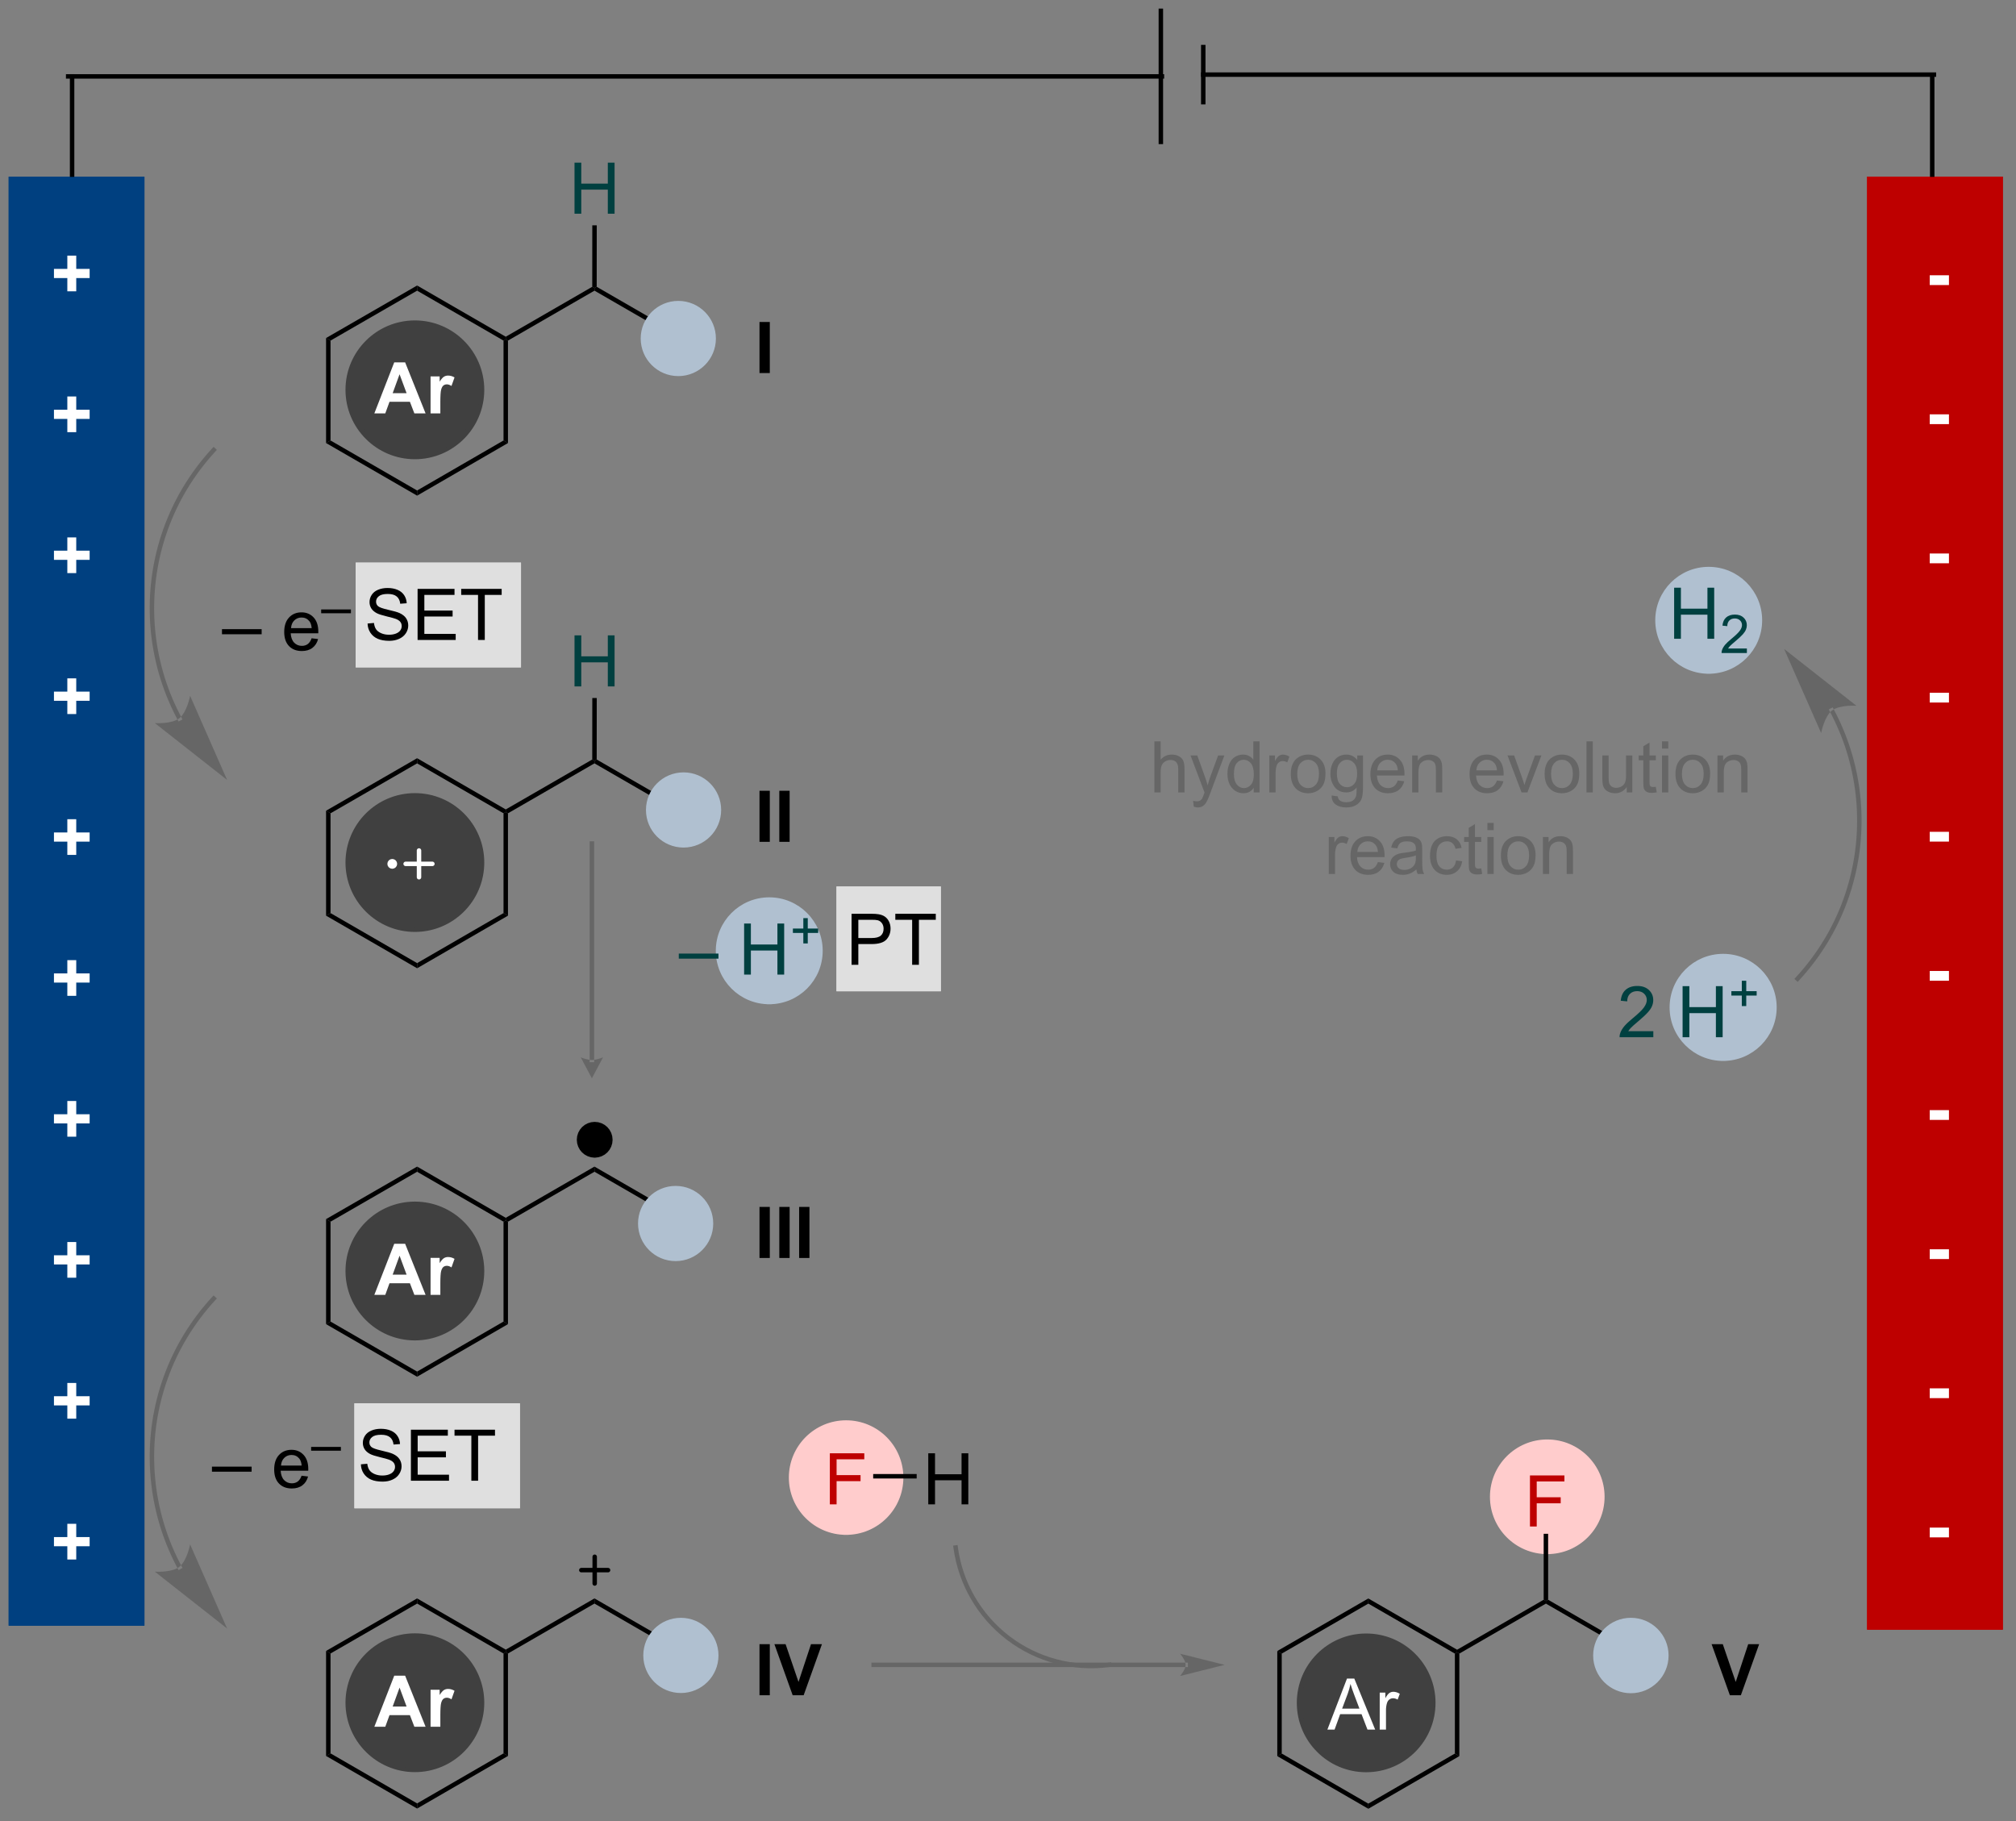 <?xml version="1.0" encoding="UTF-8"?>
<!DOCTYPE svg PUBLIC '-//W3C//DTD SVG 1.0//EN'
          'http://www.w3.org/TR/2001/REC-SVG-20010904/DTD/svg10.dtd'>
<svg stroke-dasharray="none" shape-rendering="auto" xmlns="http://www.w3.org/2000/svg" font-family="'Dialog'" text-rendering="auto" width="310" fill-opacity="1" color-interpolation="auto" color-rendering="auto" preserveAspectRatio="xMidYMid meet" font-size="12px" viewBox="0 0 310 280" fill="black" xmlns:xlink="http://www.w3.org/1999/xlink" stroke="black" image-rendering="auto" stroke-miterlimit="10" stroke-linecap="square" stroke-linejoin="miter" font-style="normal" stroke-width="1" height="280" stroke-dashoffset="0" font-weight="normal" stroke-opacity="1"
><rect x="0" y="0" width="310" height="280" fill="#808080" stroke="none"/><!--Generated by the Batik Graphics2D SVG Generator--><defs id="genericDefs"
  /><g
  ><defs id="defs1"
    ><clipPath clipPathUnits="userSpaceOnUse" id="clipPath1"
      ><path d="M1.032 0.389 L233.094 0.389 L233.094 210.051 L1.032 210.051 L1.032 0.389 Z"
      /></clipPath
      ><clipPath clipPathUnits="userSpaceOnUse" id="clipPath2"
      ><path d="M-0.597 21.23 L-0.597 225.062 L225.013 225.062 L225.013 21.23 Z"
      /></clipPath
    ></defs
    ><g fill="rgb(255,204,204)" transform="scale(1.333,1.333) translate(-1.032,-0.389) matrix(1.029,0,0,1.029,1.646,-21.448)" stroke="rgb(255,204,204)"
    ><path d="M172.942 195.28 C169.53 195.28 166.764 192.514 166.764 189.102 C166.764 185.69 169.53 182.923 172.942 182.923 C176.355 182.923 179.121 185.69 179.121 189.102 C179.121 192.514 176.355 195.28 172.942 195.28" stroke="none" clip-path="url(#clipPath2)"
    /></g
    ><g fill="rgb(255,204,204)" stroke-width="0.5" transform="matrix(1.371,0,0,1.371,0.819,-29.116)" stroke="rgb(255,204,204)"
    ><path fill="none" d="M172.942 195.28 C169.53 195.28 166.764 192.514 166.764 189.102 C166.764 185.69 169.53 182.923 172.942 182.923 C176.355 182.923 179.121 185.69 179.121 189.102 C179.121 192.514 176.355 195.28 172.942 195.28" clip-path="url(#clipPath2)"
    /></g
    ><g fill="rgb(255,204,204)" transform="matrix(1.371,0,0,1.371,0.819,-29.116)" stroke="rgb(255,204,204)"
    ><path d="M94.302 193.121 C90.893 193.121 88.129 190.357 88.129 186.948 C88.129 183.538 90.893 180.774 94.302 180.774 C97.712 180.774 100.475 183.538 100.475 186.948 C100.475 190.357 97.712 193.121 94.302 193.121" stroke="none" clip-path="url(#clipPath2)"
    /></g
    ><g fill="rgb(255,204,204)" stroke-width="0.5" transform="matrix(1.371,0,0,1.371,0.819,-29.116)" stroke="rgb(255,204,204)"
    ><path fill="none" d="M94.302 193.121 C90.893 193.121 88.129 190.357 88.129 186.948 C88.129 183.538 90.893 180.774 94.302 180.774 C97.712 180.774 100.475 183.538 100.475 186.948 C100.475 190.357 97.712 193.121 94.302 193.121" clip-path="url(#clipPath2)"
    /></g
    ><g fill="rgb(102,102,102)" transform="matrix(1.371,0,0,1.371,0.819,-29.116)" stroke="rgb(102,102,102)"
    ><path d="M205.071 100.785 L205.071 100.785 C205.071 100.786 205.072 100.787 205.072 100.788 L205.073 100.79 C205.074 100.791 205.074 100.792 205.074 100.792 L205.075 100.793 C205.078 100.799 205.081 100.805 205.084 100.811 L204.864 100.929 L205.084 100.811 C205.097 100.835 205.11 100.859 205.122 100.882 L204.901 100.999 L205.122 100.882 C205.173 100.978 205.223 101.073 205.272 101.169 L205.272 101.169 C205.469 101.552 205.657 101.94 205.834 102.331 L205.834 102.331 C207.253 105.457 208.035 108.809 208.173 112.188 L208.173 112.188 C208.448 118.945 206.144 125.809 201.196 131.174 L201.027 131.358 L200.659 131.019 L200.829 130.835 C205.683 125.571 207.943 118.839 207.673 112.208 L207.923 112.198 L207.673 112.208 C207.538 108.893 206.771 105.604 205.379 102.537 L205.606 102.434 L205.379 102.537 C205.205 102.154 205.021 101.774 204.827 101.398 L205.05 101.284 L204.827 101.398 C204.779 101.304 204.73 101.21 204.68 101.117 L204.68 101.117 C204.668 101.093 204.656 101.07 204.643 101.046 L204.643 101.046 C204.64 101.041 204.637 101.035 204.634 101.029 L204.854 100.911 L204.634 101.03 C204.633 101.027 204.632 101.025 204.631 101.023 L204.852 100.907 L204.632 101.025 C204.631 101.025 204.631 101.024 204.631 101.023 L204.512 100.804 L204.952 100.566 ZM199.506 94.015 L203.661 103.449 C203.661 103.449 204.006 101.599 204.87 100.929 C205.734 100.258 207.611 100.384 207.611 100.384 Z" stroke="none" clip-path="url(#clipPath2)"
    /></g
    ><g fill="rgb(0,64,64)" transform="matrix(1.371,0,0,1.371,0.819,-29.116)" stroke="rgb(0,64,64)"
    ><path d="M63.84 45.205 L63.84 39.478 L64.598 39.478 L64.598 41.83 L67.574 41.83 L67.574 39.478 L68.332 39.478 L68.332 45.205 L67.574 45.205 L67.574 42.505 L64.598 42.505 L64.598 45.205 L63.84 45.205 Z" stroke="none" clip-path="url(#clipPath2)"
    /></g
    ><g transform="matrix(1.371,0,0,1.371,0.819,-29.116)"
    ><path d="M35.974 59.146 L36.474 59.434 L36.474 70.636 L35.974 70.924 Z" stroke="none" clip-path="url(#clipPath2)"
    /></g
    ><g transform="matrix(1.371,0,0,1.371,0.819,-29.116)"
    ><path d="M35.974 70.924 L36.474 70.636 L46.185 76.246 L46.185 76.824 Z" stroke="none" clip-path="url(#clipPath2)"
    /></g
    ><g transform="matrix(1.371,0,0,1.371,0.819,-29.116)"
    ><path d="M46.185 76.824 L46.185 76.246 L55.877 70.636 L56.377 70.924 Z" stroke="none" clip-path="url(#clipPath2)"
    /></g
    ><g transform="matrix(1.371,0,0,1.371,0.819,-29.116)"
    ><path d="M56.377 70.924 L55.877 70.636 L55.877 59.434 L56.127 59.29 L56.377 59.434 Z" stroke="none" clip-path="url(#clipPath2)"
    /></g
    ><g transform="matrix(1.371,0,0,1.371,0.819,-29.116)"
    ><path d="M56.127 59.001 L56.127 59.29 L55.877 59.434 L46.185 53.834 L46.185 53.256 Z" stroke="none" clip-path="url(#clipPath2)"
    /></g
    ><g transform="matrix(1.371,0,0,1.371,0.819,-29.116)"
    ><path d="M46.185 53.256 L46.185 53.834 L36.474 59.434 L35.974 59.146 Z" stroke="none" clip-path="url(#clipPath2)"
    /></g
    ><g transform="matrix(1.371,0,0,1.371,0.819,-29.116)"
    ><path d="M56.377 59.434 L56.127 59.29 L56.127 59.001 L65.828 53.401 L66.078 53.545 L66.078 53.834 Z" stroke="none" clip-path="url(#clipPath2)"
    /></g
    ><g transform="matrix(1.371,0,0,1.371,0.819,-29.116)"
    ><path d="M35.974 206.388 L36.474 206.676 L36.474 217.878 L35.974 218.166 Z" stroke="none" clip-path="url(#clipPath2)"
    /></g
    ><g transform="matrix(1.371,0,0,1.371,0.819,-29.116)"
    ><path d="M35.974 218.166 L36.474 217.878 L46.185 223.488 L46.185 224.066 Z" stroke="none" clip-path="url(#clipPath2)"
    /></g
    ><g transform="matrix(1.371,0,0,1.371,0.819,-29.116)"
    ><path d="M46.185 224.066 L46.185 223.488 L55.877 217.878 L56.377 218.166 Z" stroke="none" clip-path="url(#clipPath2)"
    /></g
    ><g transform="matrix(1.371,0,0,1.371,0.819,-29.116)"
    ><path d="M56.377 218.166 L55.877 217.878 L55.877 206.676 L56.127 206.532 L56.377 206.676 Z" stroke="none" clip-path="url(#clipPath2)"
    /></g
    ><g transform="matrix(1.371,0,0,1.371,0.819,-29.116)"
    ><path d="M56.127 206.243 L56.127 206.532 L55.877 206.676 L46.185 201.076 L46.185 200.498 Z" stroke="none" clip-path="url(#clipPath2)"
    /></g
    ><g transform="matrix(1.371,0,0,1.371,0.819,-29.116)"
    ><path d="M46.185 200.498 L46.185 201.076 L36.474 206.676 L35.974 206.388 Z" stroke="none" clip-path="url(#clipPath2)"
    /></g
    ><g transform="matrix(1.371,0,0,1.371,0.819,-29.116)"
    ><path d="M56.377 206.676 L56.127 206.532 L56.127 206.243 L66.078 200.498 L66.078 201.076 Z" stroke="none" clip-path="url(#clipPath2)"
    /></g
    ><g fill="white" transform="matrix(1.371,0,0,1.371,0.819,-29.116)" stroke="white"
    ><path d="M47.136 215.172 L45.878 215.172 L45.378 213.87 L43.089 213.87 L42.615 215.172 L41.388 215.172 L43.62 209.446 L44.842 209.446 L47.136 215.172 ZM45.006 212.907 L44.217 210.782 L43.443 212.907 L45.006 212.907 ZM48.791 215.172 L47.694 215.172 L47.694 211.024 L48.713 211.024 L48.713 211.612 Q48.976 211.196 49.184 211.063 Q49.392 210.93 49.658 210.93 Q50.033 210.93 50.382 211.136 L50.041 212.094 Q49.765 211.914 49.525 211.914 Q49.296 211.914 49.135 212.042 Q48.976 212.167 48.882 212.5 Q48.791 212.831 48.791 213.891 L48.791 215.172 Z" stroke="none" clip-path="url(#clipPath2)"
    /></g
    ><g transform="matrix(1.371,0,0,1.371,0.819,-29.116)"
    ><path d="M66.103 149.943 C65.616 149.943 65.221 149.548 65.221 149.061 C65.221 148.575 65.616 148.18 66.103 148.18 C66.59 148.18 66.985 148.575 66.985 149.061 C66.985 149.548 66.59 149.943 66.103 149.943" stroke="none" clip-path="url(#clipPath2)"
    /></g
    ><g stroke-width="2.25" transform="matrix(1.371,0,0,1.371,0.819,-29.116)" stroke-linejoin="round" stroke-linecap="round"
    ><path fill="none" d="M66.103 149.943 C65.616 149.943 65.221 149.548 65.221 149.061 C65.221 148.575 65.616 148.18 66.103 148.18 C66.59 148.18 66.985 148.575 66.985 149.061 C66.985 149.548 66.59 149.943 66.103 149.943" clip-path="url(#clipPath2)"
    /></g
    ><g fill="white" transform="matrix(1.371,0,0,1.371,0.819,-29.116)" stroke="white"
    ><path d="M47.136 166.744 L45.878 166.744 L45.378 165.442 L43.089 165.442 L42.615 166.744 L41.388 166.744 L43.62 161.018 L44.842 161.018 L47.136 166.744 ZM45.006 164.479 L44.217 162.354 L43.443 164.479 L45.006 164.479 ZM48.791 166.744 L47.694 166.744 L47.694 162.596 L48.713 162.596 L48.713 163.184 Q48.976 162.768 49.184 162.635 Q49.392 162.502 49.658 162.502 Q50.033 162.502 50.382 162.708 L50.041 163.666 Q49.765 163.487 49.525 163.487 Q49.296 163.487 49.135 163.614 Q48.976 163.739 48.882 164.072 Q48.791 164.403 48.791 165.463 L48.791 166.744 Z" stroke="none" clip-path="url(#clipPath2)"
    /></g
    ><g transform="matrix(1.371,0,0,1.371,0.819,-29.116)"
    ><path d="M142.661 206.398 L143.161 206.687 L143.161 217.898 L142.661 218.186 Z" stroke="none" clip-path="url(#clipPath2)"
    /></g
    ><g transform="matrix(1.371,0,0,1.371,0.819,-29.116)"
    ><path d="M142.661 218.186 L143.161 217.898 L152.871 223.513 L152.871 224.09 Z" stroke="none" clip-path="url(#clipPath2)"
    /></g
    ><g transform="matrix(1.371,0,0,1.371,0.819,-29.116)"
    ><path d="M152.871 224.09 L152.871 223.513 L162.58 217.898 L163.08 218.186 Z" stroke="none" clip-path="url(#clipPath2)"
    /></g
    ><g transform="matrix(1.371,0,0,1.371,0.819,-29.116)"
    ><path d="M163.08 218.186 L162.58 217.898 L162.58 206.687 L162.83 206.542 L163.08 206.687 Z" stroke="none" clip-path="url(#clipPath2)"
    /></g
    ><g transform="matrix(1.371,0,0,1.371,0.819,-29.116)"
    ><path d="M162.83 206.254 L162.83 206.542 L162.58 206.687 L152.871 201.081 L152.871 200.504 Z" stroke="none" clip-path="url(#clipPath2)"
    /></g
    ><g transform="matrix(1.371,0,0,1.371,0.819,-29.116)"
    ><path d="M152.871 200.504 L152.871 201.081 L143.161 206.687 L142.661 206.398 Z" stroke="none" clip-path="url(#clipPath2)"
    /></g
    ><g transform="matrix(1.371,0,0,1.371,0.819,-29.116)"
    ><path d="M163.08 206.687 L162.83 206.542 L162.83 206.254 L172.54 200.648 L172.79 200.793 L172.79 201.081 Z" stroke="none" clip-path="url(#clipPath2)"
    /></g
    ><g fill="rgb(64,64,64)" transform="matrix(1.371,0,0,1.371,0.819,-29.116)" stroke="rgb(64,64,64)"
    ><path d="M152.631 219.742 C148.472 219.742 145.101 216.371 145.101 212.212 C145.101 208.054 148.472 204.683 152.631 204.683 C156.789 204.683 160.16 208.054 160.16 212.212 C160.16 216.371 156.789 219.742 152.631 219.742" stroke="none" clip-path="url(#clipPath2)"
    /></g
    ><g fill="rgb(64,64,64)" stroke-width="0.5" transform="matrix(1.371,0,0,1.371,0.819,-29.116)" stroke-linecap="round" stroke="rgb(64,64,64)" stroke-linejoin="round"
    ><path fill="none" d="M152.631 219.742 C148.472 219.742 145.101 216.371 145.101 212.212 C145.101 208.054 148.472 204.683 152.631 204.683 C156.789 204.683 160.16 208.054 160.16 212.212 C160.16 216.371 156.789 219.742 152.631 219.742" clip-path="url(#clipPath2)"
    /></g
    ><g fill="white" transform="matrix(1.371,0,0,1.371,0.819,-29.116)" stroke="white"
    ><path d="M148.28 215.212 L150.48 209.486 L151.298 209.486 L153.642 215.212 L152.777 215.212 L152.111 213.478 L149.715 213.478 L149.087 215.212 L148.28 215.212 ZM149.933 212.861 L151.876 212.861 L151.277 211.275 Q151.004 210.551 150.871 210.087 Q150.762 210.637 150.564 211.181 L149.933 212.861 ZM154.15 215.212 L154.15 211.064 L154.782 211.064 L154.782 211.691 Q155.025 211.251 155.228 211.111 Q155.433 210.97 155.681 210.97 Q156.035 210.97 156.402 211.196 L156.16 211.847 Q155.902 211.696 155.644 211.696 Q155.415 211.696 155.23 211.834 Q155.048 211.972 154.97 212.22 Q154.853 212.595 154.853 213.04 L154.853 215.212 L154.15 215.212 Z" stroke="none" clip-path="url(#clipPath2)"
    /></g
    ><g fill="rgb(176,192,208)" transform="matrix(1.371,0,0,1.371,0.819,-29.116)" stroke="rgb(176,192,208)"
    ><path d="M85.681 133.612 C82.508 133.612 79.936 131.04 79.936 127.867 C79.936 124.694 82.508 122.122 85.681 122.122 C88.854 122.122 91.426 124.694 91.426 127.867 C91.426 131.04 88.854 133.612 85.681 133.612" stroke="none" clip-path="url(#clipPath2)"
    /></g
    ><g fill="rgb(176,192,208)" stroke-width="0.5" transform="matrix(1.371,0,0,1.371,0.819,-29.116)" stroke="rgb(176,192,208)"
    ><path fill="none" d="M85.681 133.612 C82.508 133.612 79.936 131.04 79.936 127.867 C79.936 124.694 82.508 122.122 85.681 122.122 C88.854 122.122 91.426 124.694 91.426 127.867 C91.426 131.04 88.854 133.612 85.681 133.612" clip-path="url(#clipPath2)"
    /></g
    ><g fill="rgb(176,192,208)" transform="matrix(1.371,0,0,1.371,0.819,-29.116)" stroke="rgb(176,192,208)"
    ><path d="M192.668 139.97 C189.49 139.97 186.913 137.393 186.913 134.215 C186.913 131.036 189.49 128.46 192.668 128.46 C195.846 128.46 198.423 131.036 198.423 134.215 C198.423 137.393 195.846 139.97 192.668 139.97" stroke="none" clip-path="url(#clipPath2)"
    /></g
    ><g fill="rgb(176,192,208)" stroke-width="0.5" transform="matrix(1.371,0,0,1.371,0.819,-29.116)" stroke="rgb(176,192,208)"
    ><path fill="none" d="M192.668 139.97 C189.49 139.97 186.913 137.393 186.913 134.215 C186.913 131.036 189.49 128.46 192.668 128.46 C195.846 128.46 198.423 131.036 198.423 134.215 C198.423 137.393 195.846 139.97 192.668 139.97" clip-path="url(#clipPath2)"
    /></g
    ><g fill="rgb(223,223,223)" transform="matrix(1.371,0,0,1.371,0.819,-29.116)" stroke="rgb(223,223,223)"
    ><path d="M93.471 120.906 L104.678 120.906 L104.678 132.157 L93.471 132.157 Z" stroke="none" clip-path="url(#clipPath2)"
    /></g
    ><g fill="rgb(223,223,223)" stroke-width="0.5" transform="matrix(1.371,0,0,1.371,0.819,-29.116)" stroke="rgb(223,223,223)"
    ><path fill="none" d="M93.471 120.906 L104.678 120.906 L104.678 132.157 L93.471 132.157 Z" clip-path="url(#clipPath2)"
    /></g
    ><g fill="rgb(223,223,223)" stroke-width="0.5" transform="matrix(1.371,0,0,1.371,0.819,-29.116)" stroke="rgb(223,223,223)"
    ><path fill="none" d="M93.471 120.906 L104.678 120.906 L104.678 132.157 L93.471 132.157 Z" clip-path="url(#clipPath2)"
    /></g
    ><g fill="rgb(223,223,223)" transform="matrix(1.371,0,0,1.371,0.819,-29.116)" stroke="rgb(223,223,223)"
    ><path d="M39.541 84.583 L57.586 84.583 L57.586 95.833 L39.541 95.833 Z" stroke="none" clip-path="url(#clipPath2)"
    /></g
    ><g fill="rgb(223,223,223)" stroke-width="0.5" transform="matrix(1.371,0,0,1.371,0.819,-29.116)" stroke="rgb(223,223,223)"
    ><path fill="none" d="M39.541 84.583 L57.586 84.583 L57.586 95.833 L39.541 95.833 Z" clip-path="url(#clipPath2)"
    /></g
    ><g fill="rgb(223,223,223)" stroke-width="0.5" transform="matrix(1.371,0,0,1.371,0.819,-29.116)" stroke="rgb(223,223,223)"
    ><path fill="none" d="M39.541 84.583 L57.586 84.583 L57.586 95.833 L39.541 95.833 Z" clip-path="url(#clipPath2)"
    /></g
    ><g fill="rgb(190,0,0)" transform="matrix(1.371,0,0,1.371,0.819,-29.116)" stroke="rgb(190,0,0)"
    ><path d="M209.064 41.296 L223.791 41.296 L223.791 203.754 L209.064 203.754 Z" stroke="none" clip-path="url(#clipPath2)"
    /></g
    ><g fill="rgb(190,0,0)" stroke-width="0.5" transform="matrix(1.371,0,0,1.371,0.819,-29.116)" stroke="rgb(190,0,0)"
    ><path fill="none" d="M209.064 41.296 L223.791 41.296 L223.791 203.754 L209.064 203.754 Z" clip-path="url(#clipPath2)"
    /></g
    ><g fill="rgb(190,0,0)" stroke-width="0.5" transform="matrix(1.371,0,0,1.371,0.819,-29.116)" stroke="rgb(190,0,0)"
    ><path fill="none" d="M209.064 41.296 L223.791 41.296 L223.791 203.754 L209.064 203.754 Z" clip-path="url(#clipPath2)"
    /></g
    ><g fill="rgb(0,64,128)" transform="matrix(1.371,0,0,1.371,0.819,-29.116)" stroke="rgb(0,64,128)"
    ><path d="M0.625 41.306 L15.352 41.306 L15.352 203.305 L0.625 203.305 Z" stroke="none" clip-path="url(#clipPath2)"
    /></g
    ><g fill="rgb(0,64,128)" stroke-width="0.5" transform="matrix(1.371,0,0,1.371,0.819,-29.116)" stroke="rgb(0,64,128)"
    ><path fill="none" d="M0.625 41.306 L15.352 41.306 L15.352 203.305 L0.625 203.305 Z" clip-path="url(#clipPath2)"
    /></g
    ><g fill="rgb(0,64,128)" stroke-width="0.5" transform="matrix(1.371,0,0,1.371,0.819,-29.116)" stroke="rgb(0,64,128)"
    ><path fill="none" d="M0.625 41.306 L15.352 41.306 L15.352 203.305 L0.625 203.305 Z" clip-path="url(#clipPath2)"
    /></g
    ><g fill="white" transform="matrix(1.371,0,0,1.371,0.819,-29.116)" stroke="white"
    ><path d="M6.954 53.908 L6.954 52.421 L5.454 52.421 L5.454 51.393 L6.954 51.393 L6.954 49.906 L7.954 49.906 L7.954 51.393 L9.457 51.393 L9.457 52.421 L7.954 52.421 L7.954 53.908 L6.954 53.908 Z" stroke="none" clip-path="url(#clipPath2)"
    /></g
    ><g fill="white" transform="matrix(1.371,0,0,1.371,0.819,-29.116)" stroke="white"
    ><path d="M6.954 69.705 L6.954 68.218 L5.454 68.218 L5.454 67.189 L6.954 67.189 L6.954 65.702 L7.954 65.702 L7.954 67.189 L9.457 67.189 L9.457 68.218 L7.954 68.218 L7.954 69.705 L6.954 69.705 Z" stroke="none" clip-path="url(#clipPath2)"
    /></g
    ><g fill="white" transform="matrix(1.371,0,0,1.371,0.819,-29.116)" stroke="white"
    ><path d="M6.954 85.511 L6.954 84.024 L5.454 84.024 L5.454 82.995 L6.954 82.995 L6.954 81.508 L7.954 81.508 L7.954 82.995 L9.457 82.995 L9.457 84.024 L7.954 84.024 L7.954 85.511 L6.954 85.511 Z" stroke="none" clip-path="url(#clipPath2)"
    /></g
    ><g fill="white" transform="matrix(1.371,0,0,1.371,0.819,-29.116)" stroke="white"
    ><path d="M6.954 101.317 L6.954 99.83 L5.454 99.83 L5.454 98.802 L6.954 98.802 L6.954 97.315 L7.954 97.315 L7.954 98.802 L9.457 98.802 L9.457 99.83 L7.954 99.83 L7.954 101.317 L6.954 101.317 Z" stroke="none" clip-path="url(#clipPath2)"
    /></g
    ><g fill="white" transform="matrix(1.371,0,0,1.371,0.819,-29.116)" stroke="white"
    ><path d="M6.954 117.114 L6.954 115.626 L5.454 115.626 L5.454 114.598 L6.954 114.598 L6.954 113.111 L7.954 113.111 L7.954 114.598 L9.457 114.598 L9.457 115.626 L7.954 115.626 L7.954 117.114 L6.954 117.114 Z" stroke="none" clip-path="url(#clipPath2)"
    /></g
    ><g fill="white" transform="matrix(1.371,0,0,1.371,0.819,-29.116)" stroke="white"
    ><path d="M6.954 132.92 L6.954 131.433 L5.454 131.433 L5.454 130.404 L6.954 130.404 L6.954 128.917 L7.954 128.917 L7.954 130.404 L9.457 130.404 L9.457 131.433 L7.954 131.433 L7.954 132.92 L6.954 132.92 Z" stroke="none" clip-path="url(#clipPath2)"
    /></g
    ><g transform="matrix(1.371,0,0,1.371,0.819,-29.116)"
    ><path d="M7.739 29.806 L7.739 29.806 L7.739 40.826 L7.739 41.076 L7.239 41.076 L7.239 40.826 L7.239 29.806 L7.239 29.556 L7.739 29.556 Z" stroke="none" clip-path="url(#clipPath2)"
    /></g
    ><g fill="rgb(102,102,102)" transform="matrix(1.371,0,0,1.371,0.819,-29.116)" stroke="rgb(102,102,102)"
    ><path d="M19.312 101.932 L19.312 101.932 C19.312 101.932 19.312 101.931 19.312 101.931 L19.312 101.931 C19.312 101.931 19.312 101.932 19.313 101.933 L19.312 101.932 C19.312 101.932 19.311 101.931 19.311 101.93 L19.532 101.812 L19.311 101.93 C19.311 101.929 19.31 101.928 19.31 101.927 L19.31 101.927 C19.309 101.927 19.309 101.926 19.309 101.925 L19.309 101.925 C19.305 101.919 19.302 101.914 19.299 101.908 L19.52 101.79 L19.299 101.908 C19.286 101.884 19.274 101.86 19.261 101.836 L19.482 101.719 L19.261 101.836 C19.21 101.741 19.161 101.645 19.111 101.549 L19.334 101.435 L19.111 101.549 C18.914 101.166 18.727 100.778 18.55 100.387 L18.777 100.284 L18.55 100.387 C17.132 97.26 16.35 93.906 16.213 90.526 L16.463 90.516 L16.213 90.526 C15.939 83.766 18.242 76.9 23.189 71.533 L23.359 71.35 L23.726 71.688 L23.557 71.872 C18.704 77.138 16.444 83.873 16.713 90.506 L16.713 90.506 C16.847 93.822 17.614 97.113 19.005 100.181 L19.005 100.181 C19.179 100.564 19.363 100.945 19.556 101.321 L19.556 101.321 C19.604 101.415 19.653 101.508 19.703 101.602 L19.703 101.602 C19.715 101.626 19.728 101.649 19.74 101.672 L19.74 101.672 C19.743 101.678 19.746 101.684 19.75 101.69 L19.529 101.808 L19.75 101.69 C19.75 101.691 19.75 101.691 19.751 101.692 L19.751 101.692 C19.751 101.693 19.752 101.694 19.752 101.694 L19.752 101.694 C19.752 101.695 19.753 101.695 19.753 101.696 L19.533 101.814 L19.753 101.695 C19.753 101.697 19.754 101.698 19.754 101.699 L19.754 101.699 C19.754 101.699 19.755 101.699 19.755 101.699 L19.871 101.92 L19.428 102.153 ZM24.874 108.707 L20.724 99.271 C20.724 99.271 20.379 101.121 19.514 101.791 C18.65 102.461 16.772 102.334 16.772 102.334 Z" stroke="none" clip-path="url(#clipPath2)"
    /></g
    ><g transform="matrix(1.371,0,0,1.371,0.819,-29.116)"
    ><path d="M216.368 29.805 L216.368 29.805 L216.368 40.826 L216.368 41.076 L215.868 41.076 L215.868 40.826 L215.868 29.805 L215.868 29.555 L216.368 29.555 Z" stroke="none" clip-path="url(#clipPath2)"
    /></g
    ><g fill="white" transform="matrix(1.371,0,0,1.371,0.819,-29.116)" stroke="white"
    ><path d="M215.839 53.205 L215.839 52.109 L217.995 52.109 L217.995 53.205 L215.839 53.205 Z" stroke="none" clip-path="url(#clipPath2)"
    /></g
    ><g fill="white" transform="matrix(1.371,0,0,1.371,0.819,-29.116)" stroke="white"
    ><path d="M215.839 68.802 L215.839 67.705 L217.995 67.705 L217.995 68.802 L215.839 68.802 Z" stroke="none" clip-path="url(#clipPath2)"
    /></g
    ><g fill="white" transform="matrix(1.371,0,0,1.371,0.819,-29.116)" stroke="white"
    ><path d="M215.839 84.408 L215.839 83.312 L217.995 83.312 L217.995 84.408 L215.839 84.408 Z" stroke="none" clip-path="url(#clipPath2)"
    /></g
    ><g fill="white" transform="matrix(1.371,0,0,1.371,0.819,-29.116)" stroke="white"
    ><path d="M215.839 100.025 L215.839 98.928 L217.995 98.928 L217.995 100.025 L215.839 100.025 Z" stroke="none" clip-path="url(#clipPath2)"
    /></g
    ><g fill="white" transform="matrix(1.371,0,0,1.371,0.819,-29.116)" stroke="white"
    ><path d="M215.839 115.621 L215.839 114.525 L217.995 114.525 L217.995 115.621 L215.839 115.621 Z" stroke="none" clip-path="url(#clipPath2)"
    /></g
    ><g fill="white" transform="matrix(1.371,0,0,1.371,0.819,-29.116)" stroke="white"
    ><path d="M215.839 131.227 L215.839 130.131 L217.995 130.131 L217.995 131.227 L215.839 131.227 Z" stroke="none" clip-path="url(#clipPath2)"
    /></g
    ><g transform="matrix(1.371,0,0,1.371,0.819,-29.116)"
    ><path d="M134.109 32.693 L134.109 32.693 L134.109 26.518 L134.109 26.268 L134.609 26.268 L134.609 26.518 L134.609 32.693 L134.609 32.943 L134.109 32.943 Z" stroke="none" clip-path="url(#clipPath2)"
    /></g
    ><g transform="matrix(1.371,0,0,1.371,0.819,-29.116)"
    ><path d="M129.353 37.149 L129.353 37.149 L129.353 22.452 L129.353 22.202 L129.853 22.202 L129.853 22.452 L129.853 37.149 L129.853 37.399 L129.353 37.399 Z" stroke="none" clip-path="url(#clipPath2)"
    /></g
    ><g transform="matrix(1.371,0,0,1.371,0.819,-29.116)"
    ><path d="M129.723 30.056 L129.723 30.056 L7.049 30.056 L6.799 30.056 L6.799 29.556 L7.049 29.556 L129.723 29.556 L129.973 29.556 L129.973 30.056 Z" stroke="none" clip-path="url(#clipPath2)"
    /></g
    ><g fill="white" transform="matrix(1.371,0,0,1.371,0.819,-29.116)" stroke="white"
    ><path d="M6.954 148.716 L6.954 147.229 L5.454 147.229 L5.454 146.2 L6.954 146.2 L6.954 144.713 L7.954 144.713 L7.954 146.2 L9.457 146.2 L9.457 147.229 L7.954 147.229 L7.954 148.716 L6.954 148.716 Z" stroke="none" clip-path="url(#clipPath2)"
    /></g
    ><g fill="white" transform="matrix(1.371,0,0,1.371,0.819,-29.116)" stroke="white"
    ><path d="M6.954 164.532 L6.954 163.045 L5.454 163.045 L5.454 162.017 L6.954 162.017 L6.954 160.53 L7.954 160.53 L7.954 162.017 L9.457 162.017 L9.457 163.045 L7.954 163.045 L7.954 164.532 L6.954 164.532 Z" stroke="none" clip-path="url(#clipPath2)"
    /></g
    ><g fill="white" transform="matrix(1.371,0,0,1.371,0.819,-29.116)" stroke="white"
    ><path d="M6.954 180.339 L6.954 178.852 L5.454 178.852 L5.454 177.823 L6.954 177.823 L6.954 176.336 L7.954 176.336 L7.954 177.823 L9.457 177.823 L9.457 178.852 L7.954 178.852 L7.954 180.339 L6.954 180.339 Z" stroke="none" clip-path="url(#clipPath2)"
    /></g
    ><g fill="white" transform="matrix(1.371,0,0,1.371,0.819,-29.116)" stroke="white"
    ><path d="M6.954 196.135 L6.954 194.648 L5.454 194.648 L5.454 193.619 L6.954 193.619 L6.954 192.132 L7.954 192.132 L7.954 193.619 L9.457 193.619 L9.457 194.648 L7.954 194.648 L7.954 196.135 L6.954 196.135 Z" stroke="none" clip-path="url(#clipPath2)"
    /></g
    ><g fill="white" transform="matrix(1.371,0,0,1.371,0.819,-29.116)" stroke="white"
    ><path d="M215.839 146.834 L215.839 145.738 L217.995 145.738 L217.995 146.834 L215.839 146.834 Z" stroke="none" clip-path="url(#clipPath2)"
    /></g
    ><g fill="white" transform="matrix(1.371,0,0,1.371,0.819,-29.116)" stroke="white"
    ><path d="M215.839 162.44 L215.839 161.344 L217.995 161.344 L217.995 162.44 L215.839 162.44 Z" stroke="none" clip-path="url(#clipPath2)"
    /></g
    ><g fill="white" transform="matrix(1.371,0,0,1.371,0.819,-29.116)" stroke="white"
    ><path d="M215.839 178.037 L215.839 176.94 L217.995 176.94 L217.995 178.037 L215.839 178.037 Z" stroke="none" clip-path="url(#clipPath2)"
    /></g
    ><g fill="white" transform="matrix(1.371,0,0,1.371,0.819,-29.116)" stroke="white"
    ><path d="M215.839 193.653 L215.839 192.557 L217.995 192.557 L217.995 193.653 L215.839 193.653 Z" stroke="none" clip-path="url(#clipPath2)"
    /></g
    ><g transform="matrix(1.371,0,0,1.371,0.819,-29.116)"
    ><path d="M216.308 29.856 L216.308 29.856 L134.359 29.856 L134.109 29.856 L134.109 29.356 L134.359 29.356 L216.308 29.356 L216.558 29.356 L216.558 29.856 Z" stroke="none" clip-path="url(#clipPath2)"
    /></g
    ><g fill="rgb(64,64,64)" transform="matrix(1.371,0,0,1.371,0.819,-29.116)" stroke="rgb(64,64,64)"
    ><path d="M45.936 72.489 C41.775 72.489 38.402 69.116 38.402 64.955 C38.402 60.794 41.775 57.422 45.936 57.422 C50.096 57.422 53.469 60.794 53.469 64.955 C53.469 69.116 50.096 72.489 45.936 72.489" stroke="none" clip-path="url(#clipPath2)"
    /></g
    ><g fill="rgb(64,64,64)" stroke-width="0.5" transform="matrix(1.371,0,0,1.371,0.819,-29.116)" stroke-linecap="round" stroke="rgb(64,64,64)" stroke-linejoin="round"
    ><path fill="none" d="M45.936 72.489 C41.775 72.489 38.402 69.116 38.402 64.955 C38.402 60.794 41.775 57.422 45.936 57.422 C50.096 57.422 53.469 60.794 53.469 64.955 C53.469 69.116 50.096 72.489 45.936 72.489" clip-path="url(#clipPath2)"
    /></g
    ><g fill="white" transform="matrix(1.371,0,0,1.371,0.819,-29.116)" stroke="white"
    ><path d="M47.136 67.6 L45.878 67.6 L45.378 66.298 L43.089 66.298 L42.615 67.6 L41.388 67.6 L43.62 61.874 L44.842 61.874 L47.136 67.6 ZM45.006 65.335 L44.217 63.21 L43.443 65.335 L45.006 65.335 ZM48.791 67.6 L47.694 67.6 L47.694 63.452 L48.713 63.452 L48.713 64.041 Q48.976 63.624 49.184 63.491 Q49.392 63.358 49.658 63.358 Q50.033 63.358 50.382 63.564 L50.041 64.522 Q49.765 64.343 49.525 64.343 Q49.296 64.343 49.135 64.47 Q48.976 64.595 48.882 64.929 Q48.791 65.259 48.791 66.319 L48.791 67.6 Z" stroke="none" clip-path="url(#clipPath2)"
    /></g
    ><g transform="matrix(1.371,0,0,1.371,0.819,-29.116)"
    ><path d="M35.974 112.159 L36.474 112.448 L36.474 123.64 L35.974 123.928 Z" stroke="none" clip-path="url(#clipPath2)"
    /></g
    ><g transform="matrix(1.371,0,0,1.371,0.819,-29.116)"
    ><path d="M35.974 123.928 L36.474 123.64 L46.185 129.25 L46.185 129.828 Z" stroke="none" clip-path="url(#clipPath2)"
    /></g
    ><g transform="matrix(1.371,0,0,1.371,0.819,-29.116)"
    ><path d="M46.185 129.828 L46.185 129.25 L55.877 123.64 L56.377 123.928 Z" stroke="none" clip-path="url(#clipPath2)"
    /></g
    ><g transform="matrix(1.371,0,0,1.371,0.819,-29.116)"
    ><path d="M56.377 123.928 L55.877 123.64 L55.877 112.448 L56.127 112.304 L56.377 112.448 Z" stroke="none" clip-path="url(#clipPath2)"
    /></g
    ><g transform="matrix(1.371,0,0,1.371,0.819,-29.116)"
    ><path d="M56.127 112.015 L56.127 112.304 L55.877 112.448 L46.185 106.848 L46.185 106.27 Z" stroke="none" clip-path="url(#clipPath2)"
    /></g
    ><g transform="matrix(1.371,0,0,1.371,0.819,-29.116)"
    ><path d="M46.185 106.27 L46.185 106.848 L36.474 112.448 L35.974 112.159 Z" stroke="none" clip-path="url(#clipPath2)"
    /></g
    ><g transform="matrix(1.371,0,0,1.371,0.819,-29.116)"
    ><path d="M56.377 112.448 L56.127 112.304 L56.127 112.015 L65.828 106.415 L66.078 106.559 L66.078 106.848 Z" stroke="none" clip-path="url(#clipPath2)"
    /></g
    ><g fill="rgb(64,64,64)" transform="matrix(1.371,0,0,1.371,0.819,-29.116)" stroke="rgb(64,64,64)"
    ><path d="M45.936 125.502 C41.775 125.502 38.402 122.13 38.402 117.969 C38.402 113.808 41.775 110.436 45.936 110.436 C50.096 110.436 53.469 113.808 53.469 117.969 C53.469 122.13 50.096 125.502 45.936 125.502" stroke="none" clip-path="url(#clipPath2)"
    /></g
    ><g fill="rgb(64,64,64)" stroke-width="0.5" transform="matrix(1.371,0,0,1.371,0.819,-29.116)" stroke-linecap="round" stroke="rgb(64,64,64)" stroke-linejoin="round"
    ><path fill="none" d="M45.936 125.502 C41.775 125.502 38.402 122.13 38.402 117.969 C38.402 113.808 41.775 110.436 45.936 110.436 C50.096 110.436 53.469 113.808 53.469 117.969 C53.469 122.13 50.096 125.502 45.936 125.502" clip-path="url(#clipPath2)"
    /></g
    ><g fill="white" stroke-width="0.5" transform="matrix(1.371,0,0,1.371,0.819,-29.116)" stroke-linecap="round" stroke="white" stroke-linejoin="round"
    ><path fill="none" d="M44.898 118.119 L47.898 118.119 M46.398 116.619 L46.398 119.619" clip-path="url(#clipPath2)"
    /></g
    ><g fill="white" transform="matrix(1.371,0,0,1.371,0.819,-29.116)" stroke="white"
    ><path d="M43.398 118.419 C43.232 118.419 43.098 118.285 43.098 118.119 C43.098 117.953 43.232 117.819 43.398 117.819 C43.563 117.819 43.698 117.953 43.698 118.119 C43.698 118.285 43.563 118.419 43.398 118.419" stroke="none" clip-path="url(#clipPath2)"
    /></g
    ><g fill="white" stroke-width="0.5" transform="matrix(1.371,0,0,1.371,0.819,-29.116)" stroke-linecap="round" stroke="white" stroke-linejoin="round"
    ><path fill="none" d="M43.398 118.419 C43.232 118.419 43.098 118.285 43.098 118.119 C43.098 117.953 43.232 117.819 43.398 117.819 C43.563 117.819 43.698 117.953 43.698 118.119 C43.698 118.285 43.563 118.419 43.398 118.419" clip-path="url(#clipPath2)"
    /></g
    ><g transform="matrix(1.371,0,0,1.371,0.819,-29.116)"
    ><path d="M35.974 157.96 L36.474 158.249 L36.474 169.45 L35.974 169.738 Z" stroke="none" clip-path="url(#clipPath2)"
    /></g
    ><g transform="matrix(1.371,0,0,1.371,0.819,-29.116)"
    ><path d="M35.974 169.738 L36.474 169.45 L46.185 175.06 L46.185 175.638 Z" stroke="none" clip-path="url(#clipPath2)"
    /></g
    ><g transform="matrix(1.371,0,0,1.371,0.819,-29.116)"
    ><path d="M46.185 175.638 L46.185 175.06 L55.877 169.45 L56.377 169.738 Z" stroke="none" clip-path="url(#clipPath2)"
    /></g
    ><g transform="matrix(1.371,0,0,1.371,0.819,-29.116)"
    ><path d="M56.377 169.738 L55.877 169.45 L55.877 158.248 L56.127 158.104 L56.377 158.248 Z" stroke="none" clip-path="url(#clipPath2)"
    /></g
    ><g transform="matrix(1.371,0,0,1.371,0.819,-29.116)"
    ><path d="M56.127 157.815 L56.127 158.104 L55.877 158.248 L46.185 152.648 L46.185 152.07 Z" stroke="none" clip-path="url(#clipPath2)"
    /></g
    ><g transform="matrix(1.371,0,0,1.371,0.819,-29.116)"
    ><path d="M46.185 152.07 L46.185 152.648 L36.474 158.249 L35.974 157.96 Z" stroke="none" clip-path="url(#clipPath2)"
    /></g
    ><g transform="matrix(1.371,0,0,1.371,0.819,-29.116)"
    ><path d="M56.377 158.248 L56.127 158.104 L56.127 157.815 L66.078 152.07 L66.078 152.648 Z" stroke="none" clip-path="url(#clipPath2)"
    /></g
    ><g fill="rgb(64,64,64)" transform="matrix(1.371,0,0,1.371,0.819,-29.116)" stroke="rgb(64,64,64)"
    ><path d="M45.936 171.313 C41.775 171.313 38.402 167.94 38.402 163.779 C38.402 159.619 41.775 156.246 45.936 156.246 C50.096 156.246 53.469 159.619 53.469 163.779 C53.469 167.94 50.096 171.313 45.936 171.313" stroke="none" clip-path="url(#clipPath2)"
    /></g
    ><g fill="rgb(64,64,64)" stroke-width="0.5" transform="matrix(1.371,0,0,1.371,0.819,-29.116)" stroke-linecap="round" stroke="rgb(64,64,64)" stroke-linejoin="round"
    ><path fill="none" d="M45.936 171.313 C41.775 171.313 38.402 167.94 38.402 163.779 C38.402 159.619 41.775 156.246 45.936 156.246 C50.096 156.246 53.469 159.619 53.469 163.779 C53.469 167.94 50.096 171.313 45.936 171.313" clip-path="url(#clipPath2)"
    /></g
    ><g fill="rgb(64,64,64)" transform="matrix(1.371,0,0,1.371,0.819,-29.116)" stroke="rgb(64,64,64)"
    ><path d="M45.936 219.731 C41.775 219.731 38.402 216.358 38.402 212.197 C38.402 208.036 41.775 204.664 45.936 204.664 C50.096 204.664 53.469 208.036 53.469 212.197 C53.469 216.358 50.096 219.731 45.936 219.731" stroke="none" clip-path="url(#clipPath2)"
    /></g
    ><g fill="rgb(64,64,64)" stroke-width="0.5" transform="matrix(1.371,0,0,1.371,0.819,-29.116)" stroke-linecap="round" stroke="rgb(64,64,64)" stroke-linejoin="round"
    ><path fill="none" d="M45.936 219.731 C41.775 219.731 38.402 216.358 38.402 212.197 C38.402 208.036 41.775 204.664 45.936 204.664 C50.096 204.664 53.469 208.036 53.469 212.197 C53.469 216.358 50.096 219.731 45.936 219.731" clip-path="url(#clipPath2)"
    /></g
    ><g stroke-width="0.5" transform="matrix(1.371,0,0,1.371,0.819,-29.116)" stroke-linejoin="round" stroke-linecap="round"
    ><path fill="none" d="M64.603 197.327 L67.603 197.327 M66.103 195.827 L66.103 198.827" clip-path="url(#clipPath2)"
    /></g
    ><g fill="rgb(102,102,102)" transform="matrix(1.371,0,0,1.371,0.819,-29.116)" stroke="rgb(102,102,102)"
    ><path d="M65.538 140.113 L65.538 140.113 L65.538 115.841 L65.538 115.591 L66.038 115.591 L66.038 115.841 L66.038 140.113 L66.038 140.363 L65.538 140.363 ZM65.788 142.168 L67.038 139.818 C67.038 139.818 66.335 140.113 65.788 140.113 C65.242 140.113 64.538 139.818 64.538 139.818 Z" stroke="none" clip-path="url(#clipPath2)"
    /></g
    ><g fill="rgb(102,102,102)" transform="matrix(1.371,0,0,1.371,0.819,-29.116)" stroke="rgb(102,102,102)"
    ><path d="M132.382 208.201 L132.382 208.201 L97.391 208.201 L97.141 208.201 L97.141 207.701 L97.391 207.701 L132.382 207.701 L132.632 207.701 L132.632 208.201 ZM136.757 207.951 L131.757 206.701 C131.757 206.701 132.382 207.404 132.382 207.951 C132.382 208.498 131.757 209.201 131.757 209.201 Z" stroke="none" clip-path="url(#clipPath2)"
    /></g
    ><g fill="rgb(102,102,102)" transform="matrix(1.371,0,0,1.371,0.819,-29.116)" stroke="rgb(102,102,102)"
    ><path d="M106.837 194.759 L106.837 194.759 C107.369 198.722 109.453 202.312 112.632 204.738 L112.83 204.89 L112.527 205.287 L112.328 205.136 C109.044 202.629 106.891 198.92 106.341 194.826 L106.308 194.578 L106.804 194.512 ZM112.632 204.738 L112.632 204.738 C115.81 207.164 119.822 208.229 123.785 207.697 L124.033 207.663 L124.099 208.159 L123.852 208.192 C119.757 208.742 115.612 207.642 112.328 205.136 L112.13 204.984 L112.433 204.586 Z" stroke="none" clip-path="url(#clipPath2)"
    /></g
    ><g transform="matrix(1.371,0,0,1.371,0.819,-29.116)"
    ><path d="M66.328 53.401 L66.078 53.545 L65.828 53.401 L65.834 46.505 L66.334 46.505 Z" stroke="none" clip-path="url(#clipPath2)"
    /></g
    ><g fill="rgb(0,64,64)" transform="matrix(1.371,0,0,1.371,0.819,-29.116)" stroke="rgb(0,64,64)"
    ><path d="M63.84 98.219 L63.84 92.492 L64.598 92.492 L64.598 94.844 L67.574 94.844 L67.574 92.492 L68.332 92.492 L68.332 98.219 L67.574 98.219 L67.574 95.518 L64.598 95.518 L64.598 98.219 L63.84 98.219 Z" stroke="none" clip-path="url(#clipPath2)"
    /></g
    ><g transform="matrix(1.371,0,0,1.371,0.819,-29.116)"
    ><path d="M66.328 106.415 L66.078 106.559 L65.828 106.415 L65.834 99.519 L66.334 99.519 Z" stroke="none" clip-path="url(#clipPath2)"
    /></g
    ><g transform="matrix(1.371,0,0,1.371,0.819,-29.116)"
    ><path d="M24.299 92.366 L24.299 91.798 L28.749 91.798 L28.749 92.366 L24.299 92.366 ZM34.353 92.819 L35.08 92.907 Q34.908 93.545 34.442 93.897 Q33.978 94.249 33.257 94.249 Q32.346 94.249 31.812 93.689 Q31.28 93.126 31.28 92.116 Q31.28 91.069 31.82 90.491 Q32.359 89.912 33.218 89.912 Q34.049 89.912 34.575 90.48 Q35.103 91.045 35.103 92.071 Q35.103 92.134 35.101 92.259 L32.007 92.259 Q32.046 92.944 32.392 93.308 Q32.742 93.67 33.26 93.67 Q33.648 93.67 33.921 93.467 Q34.195 93.264 34.353 92.819 ZM32.046 91.681 L34.361 91.681 Q34.314 91.157 34.096 90.897 Q33.76 90.491 33.226 90.491 Q32.742 90.491 32.411 90.816 Q32.08 91.139 32.046 91.681 Z" stroke="none" clip-path="url(#clipPath2)"
    /></g
    ><g transform="matrix(1.371,0,0,1.371,0.819,-29.116)"
    ><path d="M35.424 90.013 L35.424 89.587 L38.762 89.587 L38.762 90.013 L35.424 90.013 Z" stroke="none" clip-path="url(#clipPath2)"
    /></g
    ><g transform="matrix(1.371,0,0,1.371,0.819,-29.116)"
    ><path d="M40.63 91.165 L41.346 91.102 Q41.395 91.532 41.58 91.808 Q41.768 92.084 42.158 92.253 Q42.549 92.422 43.036 92.422 Q43.471 92.422 43.802 92.295 Q44.135 92.165 44.297 91.941 Q44.458 91.717 44.458 91.451 Q44.458 91.18 44.302 90.98 Q44.145 90.779 43.786 90.641 Q43.557 90.553 42.768 90.362 Q41.979 90.172 41.661 90.006 Q41.252 89.79 41.049 89.472 Q40.849 89.154 40.849 88.758 Q40.849 88.326 41.093 87.948 Q41.341 87.571 41.812 87.376 Q42.286 87.18 42.864 87.18 Q43.502 87.18 43.987 87.386 Q44.474 87.592 44.734 87.99 Q44.997 88.388 45.018 88.891 L44.291 88.946 Q44.231 88.404 43.893 88.128 Q43.557 87.849 42.895 87.849 Q42.208 87.849 41.893 88.102 Q41.58 88.352 41.58 88.709 Q41.58 89.016 41.802 89.217 Q42.02 89.415 42.945 89.626 Q43.87 89.834 44.213 89.99 Q44.713 90.219 44.95 90.573 Q45.19 90.928 45.19 91.388 Q45.19 91.844 44.927 92.251 Q44.666 92.654 44.174 92.881 Q43.685 93.105 43.073 93.105 Q42.294 93.105 41.768 92.878 Q41.245 92.649 40.945 92.196 Q40.645 91.74 40.63 91.165 ZM46.239 93.006 L46.239 87.279 L50.38 87.279 L50.38 87.954 L46.997 87.954 L46.997 89.709 L50.166 89.709 L50.166 90.381 L46.997 90.381 L46.997 92.329 L50.513 92.329 L50.513 93.006 L46.239 93.006 ZM53.018 93.006 L53.018 87.954 L51.13 87.954 L51.13 87.279 L55.669 87.279 L55.669 87.954 L53.776 87.954 L53.776 93.006 L53.018 93.006 Z" stroke="none" clip-path="url(#clipPath2)"
    /></g
    ><g fill="rgb(223,223,223)" transform="matrix(1.371,0,0,1.371,0.819,-29.116)" stroke="rgb(223,223,223)"
    ><path d="M39.401 178.869 L57.466 178.869 L57.466 190.139 L39.401 190.139 Z" stroke="none" clip-path="url(#clipPath2)"
    /></g
    ><g fill="rgb(223,223,223)" stroke-width="0.5" transform="matrix(1.371,0,0,1.371,0.819,-29.116)" stroke="rgb(223,223,223)"
    ><path fill="none" d="M39.401 178.869 L57.466 178.869 L57.466 190.139 L39.401 190.139 Z" clip-path="url(#clipPath2)"
    /></g
    ><g fill="rgb(223,223,223)" stroke-width="0.5" transform="matrix(1.371,0,0,1.371,0.819,-29.116)" stroke="rgb(223,223,223)"
    ><path fill="none" d="M39.401 178.869 L57.466 178.869 L57.466 190.139 L39.401 190.139 Z" clip-path="url(#clipPath2)"
    /></g
    ><g transform="matrix(1.371,0,0,1.371,0.819,-29.116)"
    ><path d="M23.174 186.286 L23.174 185.718 L27.624 185.718 L27.624 186.286 L23.174 186.286 ZM33.228 186.739 L33.955 186.828 Q33.783 187.466 33.317 187.817 Q32.853 188.169 32.132 188.169 Q31.221 188.169 30.687 187.609 Q30.155 187.047 30.155 186.036 Q30.155 184.989 30.695 184.411 Q31.234 183.833 32.093 183.833 Q32.924 183.833 33.45 184.401 Q33.978 184.966 33.978 185.992 Q33.978 186.054 33.976 186.179 L30.882 186.179 Q30.921 186.864 31.267 187.229 Q31.616 187.591 32.135 187.591 Q32.523 187.591 32.796 187.388 Q33.07 187.185 33.228 186.739 ZM30.921 185.601 L33.236 185.601 Q33.189 185.078 32.971 184.817 Q32.635 184.411 32.101 184.411 Q31.616 184.411 31.286 184.737 Q30.955 185.06 30.921 185.601 Z" stroke="none" clip-path="url(#clipPath2)"
    /></g
    ><g transform="matrix(1.371,0,0,1.371,0.819,-29.116)"
    ><path d="M34.299 183.933 L34.299 183.508 L37.637 183.508 L37.637 183.933 L34.299 183.933 Z" stroke="none" clip-path="url(#clipPath2)"
    /></g
    ><g transform="matrix(1.371,0,0,1.371,0.819,-29.116)"
    ><path d="M39.881 185.46 L40.597 185.398 Q40.646 185.827 40.831 186.103 Q41.019 186.379 41.409 186.549 Q41.8 186.718 42.287 186.718 Q42.722 186.718 43.052 186.59 Q43.386 186.46 43.547 186.236 Q43.709 186.012 43.709 185.746 Q43.709 185.476 43.552 185.275 Q43.396 185.075 43.037 184.937 Q42.808 184.848 42.019 184.658 Q41.23 184.468 40.912 184.301 Q40.503 184.085 40.3 183.767 Q40.099 183.45 40.099 183.054 Q40.099 182.621 40.344 182.244 Q40.592 181.866 41.063 181.671 Q41.537 181.476 42.115 181.476 Q42.753 181.476 43.237 181.681 Q43.724 181.887 43.985 182.286 Q44.248 182.684 44.269 183.187 L43.542 183.241 Q43.482 182.7 43.144 182.424 Q42.808 182.145 42.146 182.145 Q41.459 182.145 41.144 182.398 Q40.831 182.648 40.831 183.004 Q40.831 183.312 41.052 183.512 Q41.271 183.71 42.196 183.921 Q43.12 184.129 43.464 184.286 Q43.964 184.515 44.201 184.869 Q44.441 185.223 44.441 185.684 Q44.441 186.14 44.177 186.546 Q43.917 186.95 43.425 187.176 Q42.935 187.4 42.323 187.4 Q41.545 187.4 41.019 187.174 Q40.495 186.944 40.196 186.491 Q39.896 186.036 39.881 185.46 ZM45.49 187.301 L45.49 181.575 L49.631 181.575 L49.631 182.249 L46.248 182.249 L46.248 184.004 L49.417 184.004 L49.417 184.676 L46.248 184.676 L46.248 186.624 L49.763 186.624 L49.763 187.301 L45.49 187.301 ZM52.269 187.301 L52.269 182.249 L50.381 182.249 L50.381 181.575 L54.92 181.575 L54.92 182.249 L53.026 182.249 L53.026 187.301 L52.269 187.301 Z" stroke="none" clip-path="url(#clipPath2)"
    /></g
    ><g fill="rgb(0,64,64)" transform="matrix(1.371,0,0,1.371,0.819,-29.116)" stroke="rgb(0,64,64)"
    ><path d="M75.534 128.749 L75.534 128.181 L79.985 128.181 L79.985 128.749 L75.534 128.749 ZM82.862 130.538 L82.862 124.811 L83.62 124.811 L83.62 127.163 L86.597 127.163 L86.597 124.811 L87.355 124.811 L87.355 130.538 L86.597 130.538 L86.597 127.838 L83.62 127.838 L83.62 130.538 L82.862 130.538 Z" stroke="none" clip-path="url(#clipPath2)"
    /></g
    ><g fill="rgb(0,64,64)" transform="matrix(1.371,0,0,1.371,0.819,-29.116)" stroke="rgb(0,64,64)"
    ><path d="M89.503 127.043 L89.503 125.865 L88.333 125.865 L88.333 125.373 L89.503 125.373 L89.503 124.205 L90.001 124.205 L90.001 125.373 L91.169 125.373 L91.169 125.865 L90.001 125.865 L90.001 127.043 L89.503 127.043 Z" stroke="none" clip-path="url(#clipPath2)"
    /></g
    ><g transform="matrix(1.371,0,0,1.371,0.819,-29.116)"
    ><path d="M94.914 129.442 L94.914 123.715 L97.075 123.715 Q97.646 123.715 97.945 123.77 Q98.367 123.84 98.651 124.038 Q98.937 124.233 99.112 124.59 Q99.286 124.944 99.286 125.371 Q99.286 126.1 98.82 126.608 Q98.357 127.114 97.141 127.114 L95.672 127.114 L95.672 129.442 L94.914 129.442 ZM95.672 126.436 L97.154 126.436 Q97.888 126.436 98.195 126.163 Q98.505 125.89 98.505 125.395 Q98.505 125.035 98.323 124.78 Q98.141 124.522 97.844 124.442 Q97.654 124.39 97.138 124.39 L95.672 124.39 L95.672 126.436 ZM101.708 129.442 L101.708 124.39 L99.82 124.39 L99.82 123.715 L104.359 123.715 L104.359 124.39 L102.466 124.39 L102.466 129.442 L101.708 129.442 Z" stroke="none" clip-path="url(#clipPath2)"
    /></g
    ><g fill="rgb(0,64,64)" transform="matrix(1.371,0,0,1.371,0.819,-29.116)" stroke="rgb(0,64,64)"
    ><path d="M184.837 136.885 L184.837 137.562 L181.051 137.562 Q181.043 137.307 181.134 137.072 Q181.277 136.687 181.595 136.312 Q181.915 135.937 182.517 135.445 Q183.449 134.679 183.777 134.231 Q184.105 133.783 184.105 133.385 Q184.105 132.968 183.806 132.682 Q183.509 132.393 183.027 132.393 Q182.519 132.393 182.215 132.697 Q181.91 133.002 181.907 133.541 L181.183 133.468 Q181.259 132.658 181.743 132.237 Q182.228 131.812 183.043 131.812 Q183.868 131.812 184.347 132.27 Q184.829 132.726 184.829 133.4 Q184.829 133.744 184.689 134.078 Q184.548 134.408 184.22 134.775 Q183.894 135.143 183.137 135.783 Q182.504 136.315 182.324 136.505 Q182.144 136.695 182.027 136.885 L184.837 136.885 ZM188.121 137.562 L188.121 131.835 L188.879 131.835 L188.879 134.187 L191.855 134.187 L191.855 131.835 L192.613 131.835 L192.613 137.562 L191.855 137.562 L191.855 134.862 L188.879 134.862 L188.879 137.562 L188.121 137.562 Z" stroke="none" clip-path="url(#clipPath2)"
    /></g
    ><g fill="rgb(0,64,64)" transform="matrix(1.371,0,0,1.371,0.819,-29.116)" stroke="rgb(0,64,64)"
    ><path d="M194.762 134.067 L194.762 132.889 L193.592 132.889 L193.592 132.397 L194.762 132.397 L194.762 131.229 L195.26 131.229 L195.26 132.397 L196.428 132.397 L196.428 132.889 L195.26 132.889 L195.26 134.067 L194.762 134.067 Z" stroke="none" clip-path="url(#clipPath2)"
    /></g
    ><g fill="rgb(176,192,208)" transform="matrix(1.371,0,0,1.371,0.819,-29.116)" stroke="rgb(176,192,208)"
    ><path d="M191.049 96.548 C187.877 96.548 185.304 93.975 185.304 90.803 C185.304 87.63 187.877 85.058 191.049 85.058 C194.222 85.058 196.794 87.63 196.794 90.803 C196.794 93.975 194.222 96.548 191.049 96.548" stroke="none" clip-path="url(#clipPath2)"
    /></g
    ><g fill="rgb(176,192,208)" stroke-width="0.5" transform="matrix(1.371,0,0,1.371,0.819,-29.116)" stroke="rgb(176,192,208)"
    ><path fill="none" d="M191.049 96.548 C187.877 96.548 185.304 93.975 185.304 90.803 C185.304 87.63 187.877 85.058 191.049 85.058 C194.222 85.058 196.794 87.63 196.794 90.803 C196.794 93.975 194.222 96.548 191.049 96.548" clip-path="url(#clipPath2)"
    /></g
    ><g fill="rgb(0,64,64)" transform="matrix(1.371,0,0,1.371,0.819,-29.116)" stroke="rgb(0,64,64)"
    ><path d="M187.173 92.874 L187.173 87.147 L187.931 87.147 L187.931 89.499 L190.907 89.499 L190.907 87.147 L191.665 87.147 L191.665 92.874 L190.907 92.874 L190.907 90.173 L187.931 90.173 L187.931 92.874 L187.173 92.874 Z" stroke="none" clip-path="url(#clipPath2)"
    /></g
    ><g fill="rgb(0,64,64)" transform="matrix(1.371,0,0,1.371,0.819,-29.116)" stroke="rgb(0,64,64)"
    ><path d="M195.331 93.966 L195.331 94.474 L192.491 94.474 Q192.485 94.282 192.554 94.106 Q192.661 93.817 192.899 93.536 Q193.14 93.255 193.591 92.886 Q194.29 92.311 194.536 91.975 Q194.782 91.639 194.782 91.341 Q194.782 91.028 194.558 90.813 Q194.335 90.597 193.974 90.597 Q193.593 90.597 193.364 90.825 Q193.136 91.054 193.134 91.458 L192.591 91.403 Q192.648 90.796 193.011 90.479 Q193.374 90.161 193.985 90.161 Q194.605 90.161 194.964 90.505 Q195.325 90.847 195.325 91.352 Q195.325 91.61 195.22 91.86 Q195.114 92.108 194.868 92.384 Q194.624 92.659 194.056 93.139 Q193.581 93.538 193.446 93.68 Q193.312 93.823 193.224 93.966 L195.331 93.966 Z" stroke="none" clip-path="url(#clipPath2)"
    /></g
    ><g fill="rgb(190,0,0)" transform="matrix(1.371,0,0,1.371,0.819,-29.116)" stroke="rgb(190,0,0)"
    ><path d="M92.477 189.949 L92.477 184.223 L96.341 184.223 L96.341 184.897 L93.234 184.897 L93.234 186.671 L95.922 186.671 L95.922 187.348 L93.234 187.348 L93.234 189.949 L92.477 189.949 Z" stroke="none" clip-path="url(#clipPath2)"
    /></g
    ><g transform="matrix(1.371,0,0,1.371,0.819,-29.116)"
    ><path d="M103.516 189.949 L103.516 184.223 L104.273 184.223 L104.273 186.574 L107.25 186.574 L107.25 184.223 L108.008 184.223 L108.008 189.949 L107.25 189.949 L107.25 187.249 L104.273 187.249 L104.273 189.949 L103.516 189.949 Z" stroke="none" clip-path="url(#clipPath2)"
    /></g
    ><g transform="matrix(1.371,0,0,1.371,0.819,-29.116)"
    ><path d="M97.338 187.049 L97.338 186.549 L102.216 186.549 L102.216 187.049 Z" stroke="none" clip-path="url(#clipPath2)"
    /></g
    ><g transform="matrix(1.371,0,0,1.371,0.819,-29.116)"
    ><path d="M172.79 201.081 L172.79 200.793 L173.04 200.649 L182.874 206.336 L182.624 206.769 Z" stroke="none" clip-path="url(#clipPath2)"
    /></g
    ><g fill="rgb(190,0,0)" transform="matrix(1.371,0,0,1.371,0.819,-29.116)" stroke="rgb(190,0,0)"
    ><path d="M171.002 192.433 L171.002 186.707 L174.867 186.707 L174.867 187.381 L171.76 187.381 L171.76 189.155 L174.448 189.155 L174.448 189.832 L171.76 189.832 L171.76 192.433 L171.002 192.433 Z" stroke="none" clip-path="url(#clipPath2)"
    /></g
    ><g transform="matrix(1.371,0,0,1.371,0.819,-29.116)"
    ><path d="M173.04 200.649 L172.79 200.793 L172.54 200.648 L172.54 193.254 L173.04 193.254 Z" stroke="none" clip-path="url(#clipPath2)"
    /></g
    ><g transform="matrix(1.371,0,0,1.371,0.819,-29.116)"
    ><path d="M66.078 152.648 L66.078 152.07 L76.165 157.898 L75.914 158.331 Z" stroke="none" clip-path="url(#clipPath2)"
    /></g
    ><g transform="matrix(1.371,0,0,1.371,0.819,-29.116)"
    ><path d="M66.078 106.848 L66.078 106.559 L66.328 106.415 L76.165 112.097 L75.914 112.53 Z" stroke="none" clip-path="url(#clipPath2)"
    /></g
    ><g transform="matrix(1.371,0,0,1.371,0.819,-29.116)"
    ><path d="M66.078 53.834 L66.078 53.545 L66.328 53.401 L76.165 59.084 L75.914 59.516 Z" stroke="none" clip-path="url(#clipPath2)"
    /></g
    ><g transform="matrix(1.371,0,0,1.371,0.819,-29.116)"
    ><path d="M66.078 201.076 L66.078 200.498 L76.165 206.326 L75.914 206.758 Z" stroke="none" clip-path="url(#clipPath2)"
    /></g
    ><g fill="white" transform="matrix(1.371,0,0,1.371,0.819,-29.116)" stroke="white"
    ><path d="M47.136 166.455 L45.878 166.455 L45.378 165.153 L43.089 165.153 L42.615 166.455 L41.388 166.455 L43.62 160.728 L44.842 160.728 L47.136 166.455 ZM45.006 164.189 L44.217 162.064 L43.443 164.189 L45.006 164.189 ZM48.791 166.455 L47.694 166.455 L47.694 162.306 L48.713 162.306 L48.713 162.895 Q48.976 162.478 49.184 162.345 Q49.392 162.212 49.658 162.212 Q50.033 162.212 50.382 162.418 L50.041 163.376 Q49.765 163.197 49.525 163.197 Q49.296 163.197 49.135 163.324 Q48.976 163.449 48.882 163.783 Q48.791 164.113 48.791 165.173 L48.791 166.455 Z" stroke="none" clip-path="url(#clipPath2)"
    /></g
    ><g fill="white" transform="matrix(1.371,0,0,1.371,0.819,-29.116)" stroke="white"
    ><path d="M47.136 214.893 L45.878 214.893 L45.378 213.59 L43.089 213.59 L42.615 214.893 L41.388 214.893 L43.62 209.166 L44.842 209.166 L47.136 214.893 ZM45.006 212.627 L44.217 210.502 L43.443 212.627 L45.006 212.627 ZM48.791 214.893 L47.694 214.893 L47.694 210.744 L48.713 210.744 L48.713 211.333 Q48.976 210.916 49.184 210.783 Q49.392 210.65 49.658 210.65 Q50.033 210.65 50.382 210.856 L50.041 211.814 Q49.765 211.635 49.525 211.635 Q49.296 211.635 49.135 211.762 Q48.976 211.887 48.882 212.221 Q48.791 212.551 48.791 213.611 L48.791 214.893 Z" stroke="none" clip-path="url(#clipPath2)"
    /></g
    ><g fill="rgb(102,102,102)" transform="matrix(1.371,0,0,1.371,0.819,-29.116)" stroke="rgb(102,102,102)"
    ><path d="M128.878 110.106 L128.878 104.379 L129.581 104.379 L129.581 106.434 Q130.073 105.864 130.823 105.864 Q131.284 105.864 131.623 106.046 Q131.964 106.226 132.11 106.546 Q132.256 106.866 132.256 107.476 L132.256 110.106 L131.553 110.106 L131.553 107.476 Q131.553 106.95 131.323 106.71 Q131.097 106.468 130.678 106.468 Q130.365 106.468 130.089 106.632 Q129.816 106.793 129.698 107.072 Q129.581 107.348 129.581 107.835 L129.581 110.106 L128.878 110.106 ZM133.296 111.705 L133.218 111.043 Q133.447 111.106 133.619 111.106 Q133.853 111.106 133.994 111.028 Q134.135 110.95 134.226 110.809 Q134.291 110.705 134.439 110.285 Q134.46 110.228 134.502 110.114 L132.929 105.957 L133.687 105.957 L134.549 108.358 Q134.718 108.817 134.851 109.319 Q134.971 108.835 135.14 108.374 L136.025 105.957 L136.728 105.957 L135.15 110.176 Q134.898 110.861 134.757 111.119 Q134.57 111.465 134.327 111.627 Q134.085 111.791 133.749 111.791 Q133.546 111.791 133.296 111.705 ZM140.018 110.106 L140.018 109.582 Q139.624 110.2 138.859 110.2 Q138.361 110.2 137.945 109.926 Q137.53 109.653 137.301 109.163 Q137.072 108.671 137.072 108.035 Q137.072 107.413 137.278 106.908 Q137.486 106.403 137.9 106.134 Q138.314 105.864 138.827 105.864 Q139.202 105.864 139.494 106.022 Q139.788 106.179 139.971 106.434 L139.971 104.379 L140.671 104.379 L140.671 110.106 L140.018 110.106 ZM137.796 108.035 Q137.796 108.832 138.132 109.228 Q138.468 109.621 138.924 109.621 Q139.385 109.621 139.708 109.244 Q140.03 108.866 140.03 108.093 Q140.03 107.241 139.702 106.843 Q139.374 106.444 138.893 106.444 Q138.424 106.444 138.109 106.827 Q137.796 107.21 137.796 108.035 ZM141.769 110.106 L141.769 105.957 L142.402 105.957 L142.402 106.585 Q142.644 106.145 142.847 106.004 Q143.053 105.864 143.3 105.864 Q143.654 105.864 144.021 106.09 L143.779 106.741 Q143.521 106.59 143.264 106.59 Q143.034 106.59 142.85 106.728 Q142.667 106.866 142.589 107.114 Q142.472 107.489 142.472 107.934 L142.472 110.106 L141.769 110.106 ZM144.178 108.03 Q144.178 106.879 144.818 106.325 Q145.355 105.864 146.123 105.864 Q146.98 105.864 147.521 106.424 Q148.066 106.983 148.066 107.973 Q148.066 108.772 147.823 109.233 Q147.584 109.692 147.125 109.947 Q146.667 110.2 146.123 110.2 Q145.253 110.2 144.714 109.642 Q144.178 109.082 144.178 108.03 ZM144.902 108.03 Q144.902 108.827 145.248 109.226 Q145.597 109.621 146.123 109.621 Q146.646 109.621 146.993 109.223 Q147.342 108.825 147.342 108.007 Q147.342 107.239 146.993 106.843 Q146.644 106.444 146.123 106.444 Q145.597 106.444 145.248 106.84 Q144.902 107.233 144.902 108.03 ZM148.76 110.45 L149.445 110.551 Q149.486 110.869 149.681 111.012 Q149.945 111.207 150.398 111.207 Q150.885 111.207 151.15 111.012 Q151.416 110.817 151.51 110.465 Q151.564 110.252 151.562 109.561 Q151.101 110.106 150.413 110.106 Q149.556 110.106 149.088 109.489 Q148.619 108.871 148.619 108.007 Q148.619 107.413 148.833 106.913 Q149.049 106.41 149.458 106.137 Q149.866 105.864 150.416 105.864 Q151.15 105.864 151.627 106.457 L151.627 105.957 L152.275 105.957 L152.275 109.543 Q152.275 110.512 152.077 110.916 Q151.882 111.322 151.452 111.556 Q151.025 111.791 150.4 111.791 Q149.658 111.791 149.2 111.455 Q148.744 111.121 148.76 110.45 ZM149.343 107.957 Q149.343 108.772 149.666 109.147 Q149.991 109.522 150.478 109.522 Q150.963 109.522 151.291 109.15 Q151.619 108.778 151.619 107.981 Q151.619 107.218 151.28 106.832 Q150.945 106.444 150.468 106.444 Q149.999 106.444 149.671 106.827 Q149.343 107.207 149.343 107.957 ZM156.178 108.77 L156.904 108.858 Q156.732 109.496 156.266 109.848 Q155.803 110.2 155.081 110.2 Q154.17 110.2 153.636 109.64 Q153.105 109.077 153.105 108.067 Q153.105 107.02 153.644 106.442 Q154.183 105.864 155.042 105.864 Q155.873 105.864 156.399 106.431 Q156.928 106.996 156.928 108.022 Q156.928 108.085 156.925 108.21 L153.831 108.21 Q153.87 108.895 154.217 109.259 Q154.566 109.621 155.084 109.621 Q155.472 109.621 155.745 109.418 Q156.019 109.215 156.178 108.77 ZM153.87 107.632 L156.185 107.632 Q156.139 107.108 155.92 106.848 Q155.584 106.442 155.05 106.442 Q154.566 106.442 154.235 106.767 Q153.904 107.09 153.87 107.632 ZM157.788 110.106 L157.788 105.957 L158.421 105.957 L158.421 106.546 Q158.877 105.864 159.741 105.864 Q160.116 105.864 160.429 105.999 Q160.744 106.132 160.9 106.351 Q161.056 106.569 161.119 106.871 Q161.158 107.067 161.158 107.554 L161.158 110.106 L160.455 110.106 L160.455 107.582 Q160.455 107.153 160.372 106.939 Q160.291 106.726 160.083 106.601 Q159.874 106.473 159.593 106.473 Q159.143 106.473 158.817 106.759 Q158.491 107.043 158.491 107.84 L158.491 110.106 L157.788 110.106 ZM167.299 108.77 L168.025 108.858 Q167.853 109.496 167.387 109.848 Q166.924 110.2 166.202 110.2 Q165.291 110.2 164.757 109.64 Q164.226 109.077 164.226 108.067 Q164.226 107.02 164.765 106.442 Q165.304 105.864 166.163 105.864 Q166.994 105.864 167.52 106.431 Q168.049 106.996 168.049 108.022 Q168.049 108.085 168.046 108.21 L164.952 108.21 Q164.991 108.895 165.338 109.259 Q165.687 109.621 166.205 109.621 Q166.593 109.621 166.866 109.418 Q167.14 109.215 167.299 108.77 ZM164.991 107.632 L167.306 107.632 Q167.26 107.108 167.041 106.848 Q166.705 106.442 166.171 106.442 Q165.687 106.442 165.356 106.767 Q165.025 107.09 164.991 107.632 ZM170.06 110.106 L168.482 105.957 L169.225 105.957 L170.115 108.442 Q170.261 108.843 170.381 109.278 Q170.475 108.95 170.644 108.489 L171.566 105.957 L172.287 105.957 L170.717 110.106 L170.06 110.106 ZM172.646 108.03 Q172.646 106.879 173.287 106.325 Q173.823 105.864 174.592 105.864 Q175.448 105.864 175.99 106.424 Q176.534 106.983 176.534 107.973 Q176.534 108.772 176.292 109.233 Q176.053 109.692 175.594 109.947 Q175.136 110.2 174.592 110.2 Q173.722 110.2 173.183 109.642 Q172.646 109.082 172.646 108.03 ZM173.37 108.03 Q173.37 108.827 173.717 109.226 Q174.066 109.621 174.592 109.621 Q175.115 109.621 175.462 109.223 Q175.81 108.825 175.81 108.007 Q175.81 107.239 175.462 106.843 Q175.113 106.444 174.592 106.444 Q174.066 106.444 173.717 106.84 Q173.37 107.233 173.37 108.03 ZM177.343 110.106 L177.343 104.379 L178.046 104.379 L178.046 110.106 L177.343 110.106 ZM181.855 110.106 L181.855 109.496 Q181.37 110.2 180.537 110.2 Q180.17 110.2 179.852 110.059 Q179.534 109.918 179.378 109.705 Q179.225 109.491 179.162 109.184 Q179.12 108.976 179.12 108.528 L179.12 105.957 L179.823 105.957 L179.823 108.257 Q179.823 108.809 179.865 108.999 Q179.933 109.278 180.146 109.436 Q180.363 109.593 180.678 109.593 Q180.995 109.593 181.271 109.431 Q181.55 109.27 181.665 108.991 Q181.779 108.71 181.779 108.179 L181.779 105.957 L182.482 105.957 L182.482 110.106 L181.855 110.106 ZM185.119 109.476 L185.221 110.098 Q184.924 110.16 184.689 110.16 Q184.306 110.16 184.096 110.041 Q183.885 109.918 183.799 109.72 Q183.713 109.522 183.713 108.89 L183.713 106.504 L183.197 106.504 L183.197 105.957 L183.713 105.957 L183.713 104.929 L184.413 104.507 L184.413 105.957 L185.119 105.957 L185.119 106.504 L184.413 106.504 L184.413 108.929 Q184.413 109.231 184.45 109.317 Q184.486 109.403 184.57 109.455 Q184.655 109.504 184.812 109.504 Q184.929 109.504 185.119 109.476 ZM185.81 105.186 L185.81 104.379 L186.514 104.379 L186.514 105.186 L185.81 105.186 ZM185.81 110.106 L185.81 105.957 L186.514 105.957 L186.514 110.106 L185.81 110.106 ZM187.322 108.03 Q187.322 106.879 187.963 106.325 Q188.499 105.864 189.268 105.864 Q190.124 105.864 190.666 106.424 Q191.21 106.983 191.21 107.973 Q191.21 108.772 190.968 109.233 Q190.728 109.692 190.27 109.947 Q189.812 110.2 189.268 110.2 Q188.398 110.2 187.859 109.642 Q187.322 109.082 187.322 108.03 ZM188.046 108.03 Q188.046 108.827 188.393 109.226 Q188.741 109.621 189.268 109.621 Q189.791 109.621 190.137 109.223 Q190.486 108.825 190.486 108.007 Q190.486 107.239 190.137 106.843 Q189.788 106.444 189.268 106.444 Q188.741 106.444 188.393 106.84 Q188.046 107.233 188.046 108.03 ZM192.034 110.106 L192.034 105.957 L192.667 105.957 L192.667 106.546 Q193.123 105.864 193.988 105.864 Q194.363 105.864 194.675 105.999 Q194.99 106.132 195.146 106.351 Q195.303 106.569 195.365 106.871 Q195.404 107.067 195.404 107.554 L195.404 110.106 L194.701 110.106 L194.701 107.582 Q194.701 107.153 194.618 106.939 Q194.537 106.726 194.329 106.601 Q194.12 106.473 193.839 106.473 Q193.389 106.473 193.063 106.759 Q192.738 107.043 192.738 107.84 L192.738 110.106 L192.034 110.106 Z" stroke="none" clip-path="url(#clipPath2)"
    /></g
    ><g fill="rgb(102,102,102)" transform="matrix(1.371,0,0,1.371,0.819,-29.116)" stroke="rgb(102,102,102)"
    ><path d="M148.435 119.256 L148.435 115.107 L149.067 115.107 L149.067 115.735 Q149.31 115.295 149.513 115.154 Q149.719 115.014 149.966 115.014 Q150.32 115.014 150.687 115.24 L150.445 115.891 Q150.187 115.74 149.929 115.74 Q149.7 115.74 149.516 115.878 Q149.333 116.016 149.255 116.264 Q149.138 116.639 149.138 117.084 L149.138 119.256 L148.435 119.256 ZM153.945 117.92 L154.672 118.008 Q154.5 118.646 154.034 118.998 Q153.57 119.35 152.849 119.35 Q151.937 119.35 151.404 118.79 Q150.872 118.227 150.872 117.217 Q150.872 116.17 151.411 115.592 Q151.95 115.014 152.81 115.014 Q153.641 115.014 154.167 115.581 Q154.695 116.146 154.695 117.172 Q154.695 117.235 154.692 117.36 L151.599 117.36 Q151.638 118.045 151.984 118.409 Q152.333 118.771 152.851 118.771 Q153.239 118.771 153.513 118.568 Q153.786 118.365 153.945 117.92 ZM151.638 116.782 L153.953 116.782 Q153.906 116.258 153.687 115.998 Q153.351 115.592 152.817 115.592 Q152.333 115.592 152.002 115.917 Q151.672 116.24 151.638 116.782 ZM158.262 118.743 Q157.871 119.076 157.509 119.214 Q157.15 119.35 156.736 119.35 Q156.051 119.35 155.683 119.016 Q155.316 118.68 155.316 118.162 Q155.316 117.857 155.454 117.605 Q155.595 117.352 155.819 117.201 Q156.043 117.047 156.324 116.969 Q156.532 116.915 156.949 116.865 Q157.801 116.764 158.204 116.623 Q158.207 116.477 158.207 116.438 Q158.207 116.008 158.009 115.834 Q157.738 115.594 157.207 115.594 Q156.712 115.594 156.475 115.769 Q156.238 115.943 156.126 116.383 L155.439 116.29 Q155.532 115.85 155.746 115.579 Q155.962 115.305 156.368 115.159 Q156.775 115.014 157.308 115.014 Q157.84 115.014 158.17 115.139 Q158.504 115.264 158.66 115.454 Q158.816 115.641 158.879 115.93 Q158.915 116.11 158.915 116.579 L158.915 117.516 Q158.915 118.498 158.959 118.758 Q159.004 119.016 159.137 119.256 L158.402 119.256 Q158.293 119.037 158.262 118.743 ZM158.204 117.172 Q157.821 117.329 157.056 117.438 Q156.621 117.501 156.441 117.579 Q156.262 117.657 156.163 117.808 Q156.066 117.959 156.066 118.141 Q156.066 118.422 156.28 118.61 Q156.493 118.797 156.902 118.797 Q157.308 118.797 157.624 118.62 Q157.941 118.443 158.09 118.133 Q158.204 117.896 158.204 117.43 L158.204 117.172 ZM162.711 117.735 L163.404 117.826 Q163.289 118.54 162.823 118.946 Q162.357 119.35 161.677 119.35 Q160.825 119.35 160.307 118.792 Q159.789 118.235 159.789 117.196 Q159.789 116.524 160.01 116.021 Q160.234 115.516 160.69 115.266 Q161.146 115.014 161.679 115.014 Q162.357 115.014 162.786 115.355 Q163.216 115.696 163.336 116.326 L162.654 116.43 Q162.554 116.014 162.307 115.803 Q162.06 115.592 161.708 115.592 Q161.177 115.592 160.844 115.972 Q160.513 116.352 160.513 117.178 Q160.513 118.014 160.833 118.394 Q161.154 118.771 161.669 118.771 Q162.083 118.771 162.359 118.519 Q162.638 118.264 162.711 117.735 ZM165.539 118.626 L165.641 119.248 Q165.344 119.311 165.109 119.311 Q164.726 119.311 164.516 119.191 Q164.304 119.068 164.219 118.87 Q164.133 118.672 164.133 118.04 L164.133 115.654 L163.617 115.654 L163.617 115.107 L164.133 115.107 L164.133 114.079 L164.833 113.657 L164.833 115.107 L165.539 115.107 L165.539 115.654 L164.833 115.654 L164.833 118.079 Q164.833 118.381 164.87 118.467 Q164.906 118.553 164.989 118.605 Q165.075 118.654 165.232 118.654 Q165.349 118.654 165.539 118.626 ZM166.23 114.337 L166.23 113.529 L166.933 113.529 L166.933 114.337 L166.23 114.337 ZM166.23 119.256 L166.23 115.107 L166.933 115.107 L166.933 119.256 L166.23 119.256 ZM167.742 117.18 Q167.742 116.029 168.383 115.475 Q168.919 115.014 169.687 115.014 Q170.544 115.014 171.086 115.573 Q171.63 116.133 171.63 117.123 Q171.63 117.922 171.388 118.383 Q171.148 118.842 170.69 119.097 Q170.232 119.35 169.687 119.35 Q168.817 119.35 168.279 118.792 Q167.742 118.232 167.742 117.18 ZM168.466 117.18 Q168.466 117.977 168.812 118.376 Q169.161 118.771 169.687 118.771 Q170.211 118.771 170.557 118.373 Q170.906 117.975 170.906 117.157 Q170.906 116.389 170.557 115.993 Q170.208 115.594 169.687 115.594 Q169.161 115.594 168.812 115.99 Q168.466 116.383 168.466 117.18 ZM172.454 119.256 L172.454 115.107 L173.087 115.107 L173.087 115.696 Q173.543 115.014 174.407 115.014 Q174.782 115.014 175.095 115.149 Q175.41 115.282 175.566 115.501 Q175.722 115.719 175.785 116.021 Q175.824 116.217 175.824 116.704 L175.824 119.256 L175.121 119.256 L175.121 116.732 Q175.121 116.303 175.038 116.089 Q174.957 115.876 174.749 115.751 Q174.54 115.623 174.259 115.623 Q173.808 115.623 173.483 115.909 Q173.157 116.193 173.157 116.99 L173.157 119.256 L172.454 119.256 Z" stroke="none" clip-path="url(#clipPath2)"
    /></g
    ><g transform="matrix(1.371,0,0,1.371,0.819,-29.116)"
    ><path d="M84.587 63.074 L84.587 57.348 L85.743 57.348 L85.743 63.074 L84.587 63.074 Z" stroke="none" clip-path="url(#clipPath2)"
    /></g
    ><g transform="matrix(1.371,0,0,1.371,0.819,-29.116)"
    ><path d="M84.587 115.649 L84.587 109.922 L85.743 109.922 L85.743 115.649 L84.587 115.649 ZM86.81 115.649 L86.81 109.922 L87.966 109.922 L87.966 115.649 L86.81 115.649 Z" stroke="none" clip-path="url(#clipPath2)"
    /></g
    ><g transform="matrix(1.371,0,0,1.371,0.819,-29.116)"
    ><path d="M84.587 162.318 L84.587 156.592 L85.743 156.592 L85.743 162.318 L84.587 162.318 ZM86.81 162.318 L86.81 156.592 L87.966 156.592 L87.966 162.318 L86.81 162.318 ZM89.032 162.318 L89.032 156.592 L90.189 156.592 L90.189 162.318 L89.032 162.318 Z" stroke="none" clip-path="url(#clipPath2)"
    /></g
    ><g transform="matrix(1.371,0,0,1.371,0.819,-29.116)"
    ><path d="M84.587 211.356 L84.587 205.629 L85.743 205.629 L85.743 211.356 L84.587 211.356 ZM88.307 211.356 L86.258 205.629 L87.513 205.629 L88.963 209.866 L90.364 205.629 L91.591 205.629 L89.541 211.356 L88.307 211.356 Z" stroke="none" clip-path="url(#clipPath2)"
    /></g
    ><g transform="matrix(1.371,0,0,1.371,0.819,-29.116)"
    ><path d="M193.423 211.356 L191.374 205.629 L192.629 205.629 L194.079 209.866 L195.481 205.629 L196.707 205.629 L194.657 211.356 L193.423 211.356 Z" stroke="none" clip-path="url(#clipPath2)"
    /></g
    ><g fill="rgb(176,192,208)" transform="matrix(1.371,0,0,1.371,0.819,-29.116)" stroke="rgb(176,192,208)"
    ><path d="M75.18 162.42 C72.99 162.42 71.214 160.644 71.214 158.454 C71.214 156.263 72.99 154.487 75.18 154.487 C77.371 154.487 79.147 156.263 79.147 158.454 C79.147 160.644 77.371 162.42 75.18 162.42" stroke="none" clip-path="url(#clipPath2)"
    /></g
    ><g fill="rgb(176,192,208)" stroke-width="0.5" transform="matrix(1.371,0,0,1.371,0.819,-29.116)" stroke-linecap="round" stroke="rgb(176,192,208)" stroke-linejoin="round"
    ><path fill="none" d="M75.18 162.42 C72.99 162.42 71.214 160.644 71.214 158.454 C71.214 156.263 72.99 154.487 75.18 154.487 C77.371 154.487 79.147 156.263 79.147 158.454 C79.147 160.644 77.371 162.42 75.18 162.42" clip-path="url(#clipPath2)"
    /></g
    ><g fill="rgb(176,192,208)" transform="matrix(1.371,0,0,1.371,0.819,-29.116)" stroke="rgb(176,192,208)"
    ><path d="M75.77 210.858 C73.579 210.858 71.803 209.082 71.803 206.892 C71.803 204.701 73.579 202.925 75.77 202.925 C77.96 202.925 79.736 204.701 79.736 206.892 C79.736 209.082 77.96 210.858 75.77 210.858" stroke="none" clip-path="url(#clipPath2)"
    /></g
    ><g fill="rgb(176,192,208)" stroke-width="0.5" transform="matrix(1.371,0,0,1.371,0.819,-29.116)" stroke-linecap="round" stroke="rgb(176,192,208)" stroke-linejoin="round"
    ><path fill="none" d="M75.77 210.858 C73.579 210.858 71.803 209.082 71.803 206.892 C71.803 204.701 73.579 202.925 75.77 202.925 C77.96 202.925 79.736 204.701 79.736 206.892 C79.736 209.082 77.96 210.858 75.77 210.858" clip-path="url(#clipPath2)"
    /></g
    ><g fill="rgb(176,192,208)" transform="matrix(1.371,0,0,1.371,0.819,-29.116)" stroke="rgb(176,192,208)"
    ><path d="M182.319 210.882 C180.121 210.882 178.339 209.1 178.339 206.902 C178.339 204.704 180.121 202.923 182.319 202.923 C184.517 202.923 186.299 204.704 186.299 206.902 C186.299 209.1 184.517 210.882 182.319 210.882" stroke="none" clip-path="url(#clipPath2)"
    /></g
    ><g fill="rgb(176,192,208)" stroke-width="0.5" transform="matrix(1.371,0,0,1.371,0.819,-29.116)" stroke-linecap="round" stroke="rgb(176,192,208)" stroke-linejoin="round"
    ><path fill="none" d="M182.319 210.882 C180.121 210.882 178.339 209.1 178.339 206.902 C178.339 204.704 180.121 202.923 182.319 202.923 C184.517 202.923 186.299 204.704 186.299 206.902 C186.299 209.1 184.517 210.882 182.319 210.882" clip-path="url(#clipPath2)"
    /></g
    ><g fill="rgb(176,192,208)" transform="matrix(1.371,0,0,1.371,0.819,-29.116)" stroke="rgb(176,192,208)"
    ><path d="M76.069 116.041 C73.879 116.041 72.103 114.265 72.103 112.074 C72.103 109.883 73.879 108.108 76.069 108.108 C78.26 108.108 80.036 109.883 80.036 112.074 C80.036 114.265 78.26 116.041 76.069 116.041" stroke="none" clip-path="url(#clipPath2)"
    /></g
    ><g fill="rgb(176,192,208)" stroke-width="0.5" transform="matrix(1.371,0,0,1.371,0.819,-29.116)" stroke-linecap="round" stroke="rgb(176,192,208)" stroke-linejoin="round"
    ><path fill="none" d="M76.069 116.041 C73.879 116.041 72.103 114.265 72.103 112.074 C72.103 109.883 73.879 108.108 76.069 108.108 C78.26 108.108 80.036 109.883 80.036 112.074 C80.036 114.265 78.26 116.041 76.069 116.041" clip-path="url(#clipPath2)"
    /></g
    ><g fill="rgb(176,192,208)" transform="matrix(1.371,0,0,1.371,0.819,-29.116)" stroke="rgb(176,192,208)"
    ><path d="M75.48 63.167 C73.289 63.167 71.513 61.391 71.513 59.2 C71.513 57.009 73.289 55.233 75.48 55.233 C77.671 55.233 79.447 57.009 79.447 59.2 C79.447 61.391 77.671 63.167 75.48 63.167" stroke="none" clip-path="url(#clipPath2)"
    /></g
    ><g fill="rgb(176,192,208)" stroke-width="0.5" transform="matrix(1.371,0,0,1.371,0.819,-29.116)" stroke-linecap="round" stroke="rgb(176,192,208)" stroke-linejoin="round"
    ><path fill="none" d="M75.48 63.167 C73.289 63.167 71.513 61.391 71.513 59.2 C71.513 57.009 73.289 55.233 75.48 55.233 C77.671 55.233 79.447 57.009 79.447 59.2 C79.447 61.391 77.671 63.167 75.48 63.167" clip-path="url(#clipPath2)"
    /></g
    ><g fill="rgb(102,102,102)" transform="matrix(1.371,0,0,1.371,0.819,-29.116)" stroke="rgb(102,102,102)"
    ><path d="M19.313 197.101 L19.313 197.101 C19.313 197.101 19.313 197.101 19.313 197.101 L19.313 197.101 C19.313 197.101 19.313 197.101 19.313 197.101 L19.312 197.1 C19.312 197.099 19.312 197.098 19.311 197.098 L19.311 197.097 C19.31 197.095 19.309 197.094 19.309 197.093 L19.309 197.093 C19.307 197.09 19.306 197.088 19.305 197.086 L19.305 197.086 C19.304 197.084 19.303 197.081 19.301 197.079 L19.301 197.079 C19.301 197.078 19.3 197.076 19.299 197.075 L19.299 197.075 C19.286 197.051 19.274 197.027 19.261 197.003 L19.482 196.886 L19.261 197.003 C19.211 196.908 19.161 196.812 19.111 196.717 L19.334 196.602 L19.111 196.717 C18.914 196.333 18.727 195.946 18.55 195.555 L18.777 195.451 L18.55 195.555 C17.132 192.427 16.35 189.073 16.213 185.693 L16.213 185.693 C15.939 178.933 18.242 172.068 23.189 166.701 L23.359 166.517 L23.726 166.856 L23.557 167.04 C18.704 172.305 16.444 179.04 16.713 185.673 L16.463 185.683 L16.713 185.673 C16.847 188.989 17.614 192.28 19.005 195.348 L19.005 195.348 C19.179 195.732 19.363 196.112 19.556 196.488 L19.556 196.488 C19.604 196.582 19.653 196.676 19.703 196.769 L19.703 196.769 C19.715 196.793 19.728 196.816 19.74 196.839 L19.52 196.957 L19.74 196.839 C19.741 196.841 19.742 196.842 19.742 196.844 L19.742 196.844 C19.744 196.846 19.745 196.848 19.746 196.851 L19.746 196.851 C19.747 196.853 19.748 196.855 19.75 196.857 L19.529 196.975 L19.749 196.857 C19.75 196.858 19.751 196.861 19.752 196.862 L19.532 196.979 L19.752 196.861 C19.752 196.862 19.753 196.863 19.753 196.863 L19.533 196.982 L19.753 196.863 C19.753 196.863 19.753 196.863 19.753 196.863 L19.753 196.863 C19.753 196.864 19.753 196.864 19.753 196.864 L19.872 197.085 L19.431 197.321 ZM24.874 203.874 L20.724 194.438 C20.724 194.438 20.379 196.288 19.514 196.958 C18.65 197.628 16.772 197.501 16.772 197.501 Z" stroke="none" clip-path="url(#clipPath2)"
    /></g
  ></g
></svg
>
